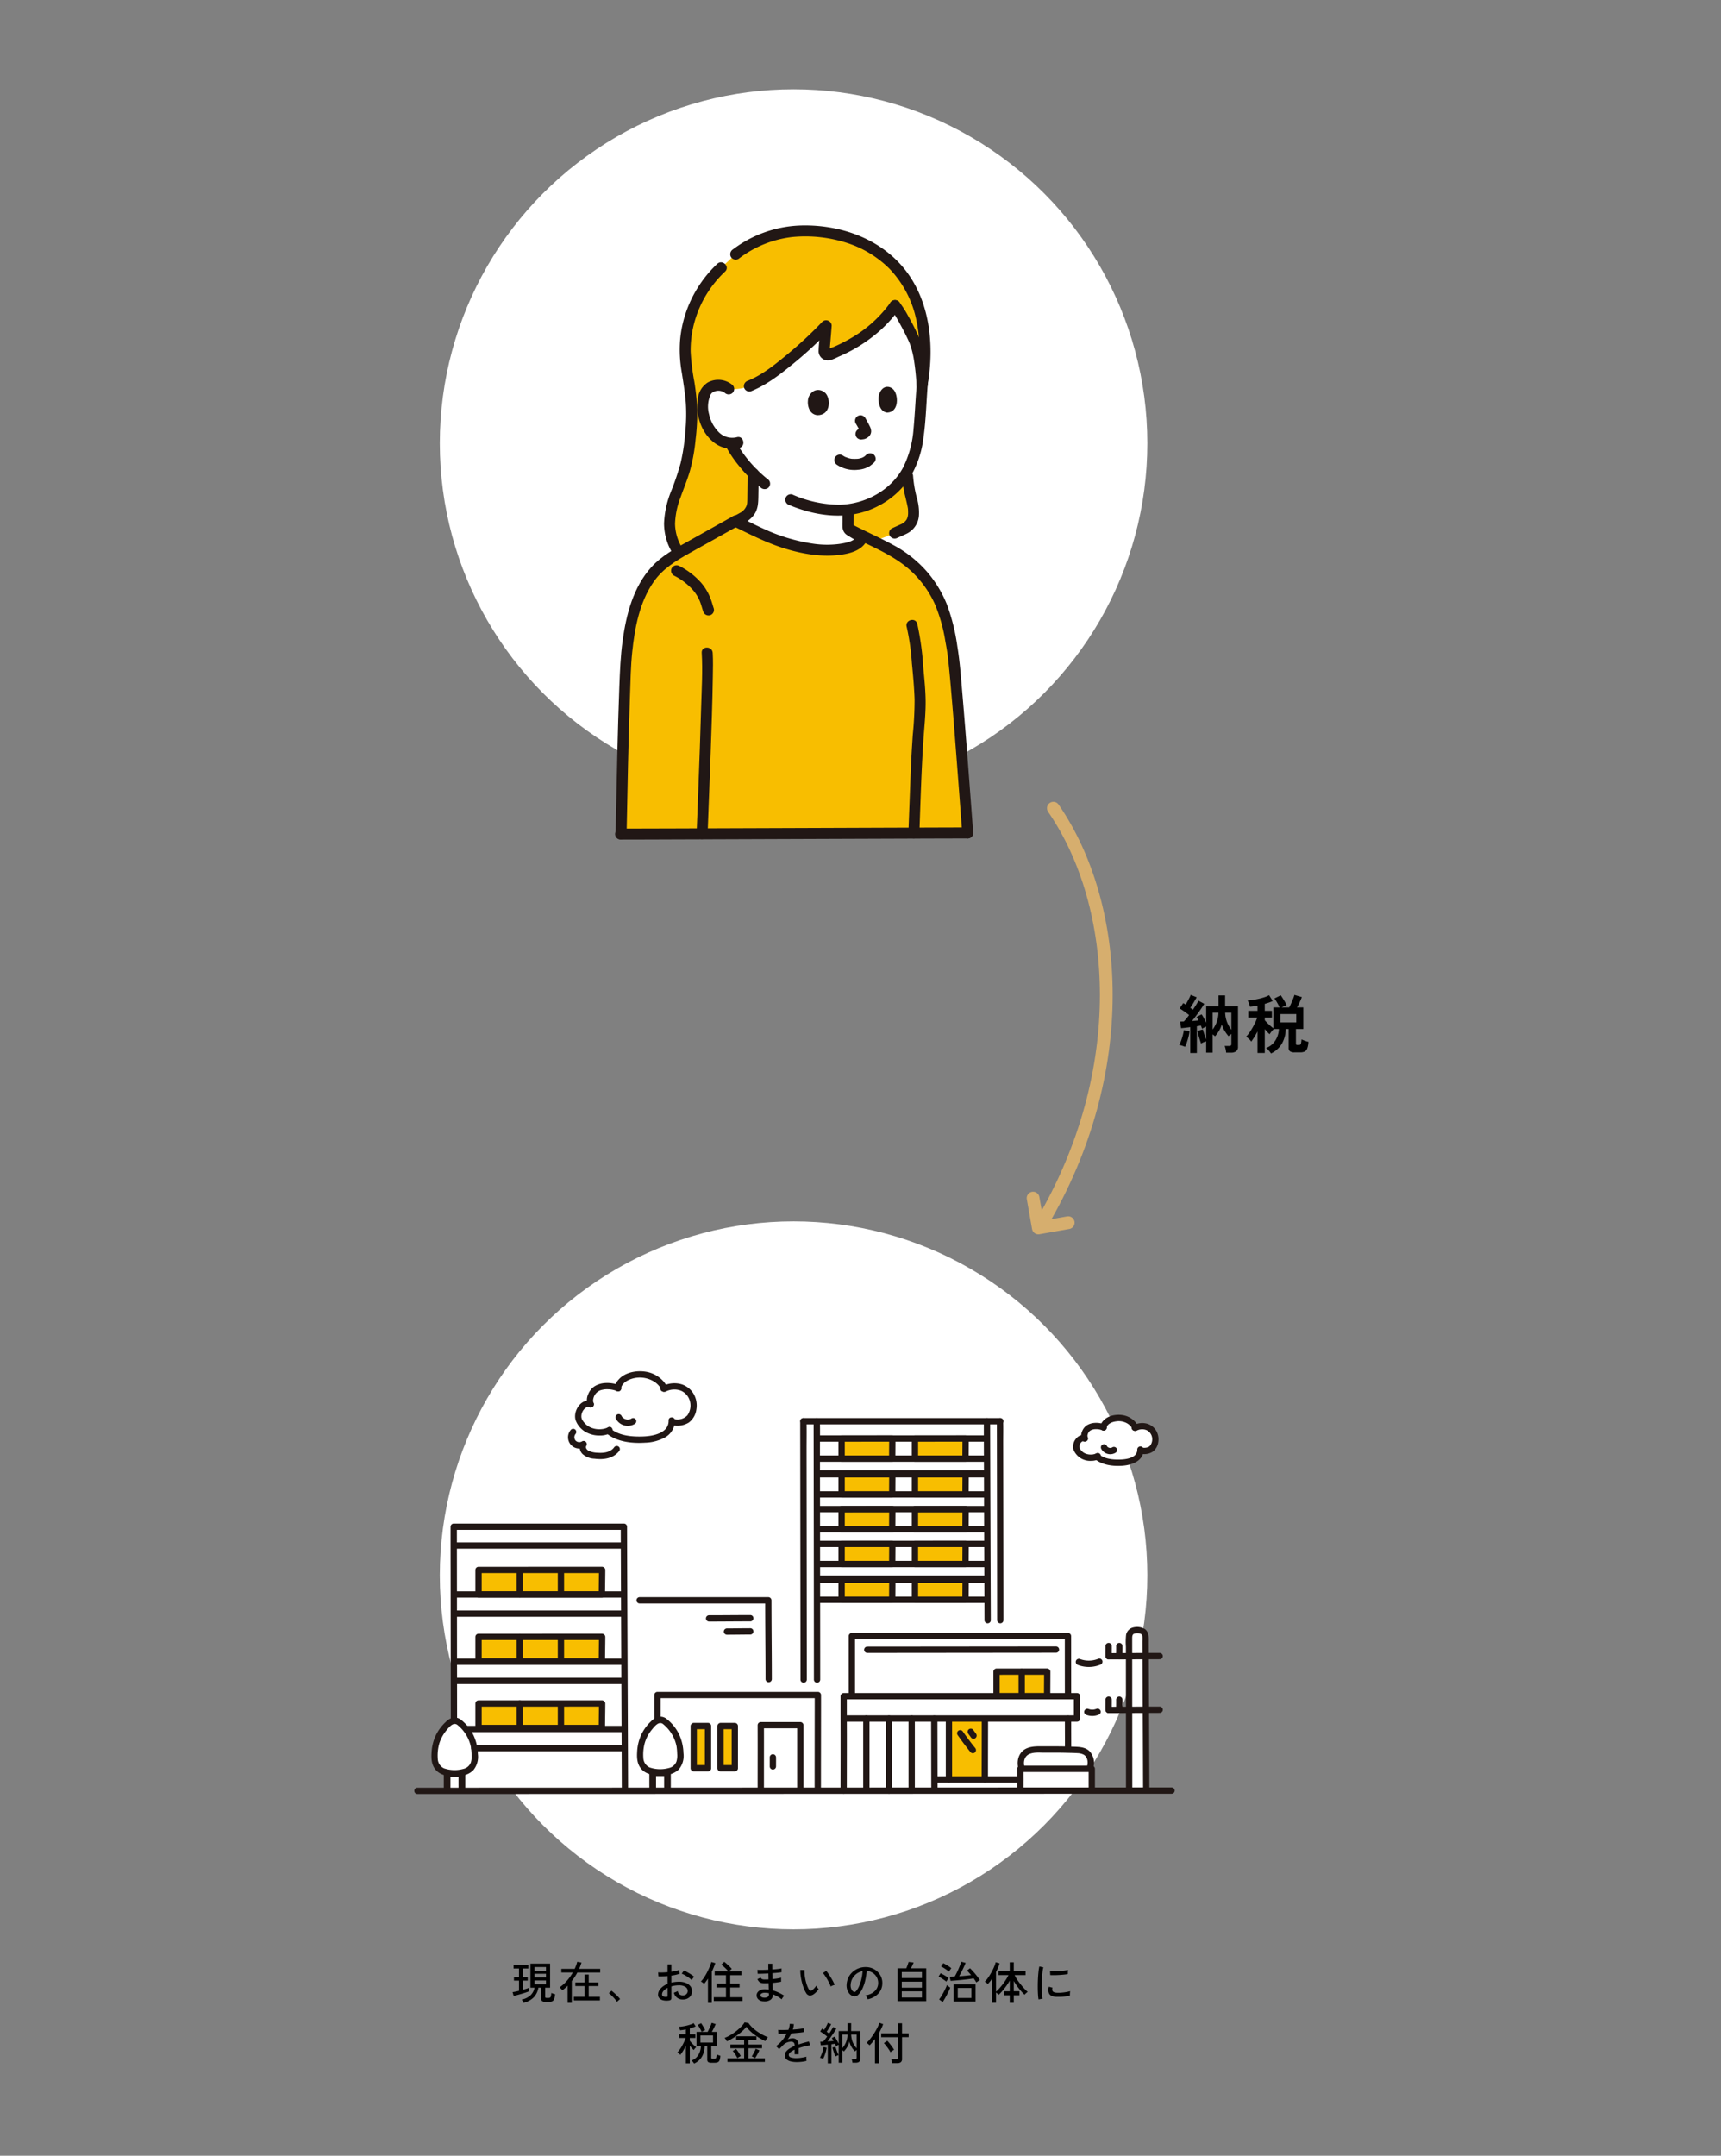 <svg xmlns="http://www.w3.org/2000/svg" xmlns:xlink="http://www.w3.org/1999/xlink" width="540" height="676" viewBox="0 0 540 676">
  <rect x="0" y="0" width="540" height="676" fill="#808080" stroke="none"/>
  <defs>
    <clipPath id="clip-path">
      <rect id="長方形_146" data-name="長方形 146" width="540" height="676" transform="translate(6733 650)" fill="#fff"/>
    </clipPath>
  </defs>
  <g id="area01_img01-sp" transform="translate(-6733 -650)" clip-path="url(#clip-path)">
    <g id="グループ_125" data-name="グループ 125" transform="translate(-10 19.592)">
      <path id="パス_925" data-name="パス 925" d="M-16.72,1.46V-6.66q-.8.1-1.55.19t-1.33.13l-.28-2.06q.24,0,.54-.01t.62-.03q.34-.36.77-.88t.87-1.12q-.64-.52-1.44-1.08t-1.52-1l1.12-1.68q.18.1.37.22t.39.26q.28-.46.59-1.03t.59-1.12q.28-.55.42-.91l1.86.76q-.44.8-.98,1.7t-1.02,1.6l.43.31q.21.15.39.29.56-.82,1.03-1.57t.73-1.25l1.8.96q-.42.72-1.07,1.67t-1.37,1.92q-.72.97-1.4,1.81.54-.04,1.06-.09t.98-.09q-.16-.32-.31-.6t-.29-.5l1.58-.8a13.517,13.517,0,0,1,.72,1.21q.38.71.7,1.41v-5.12h3.88V-16.6h2.06v3.44h4.04V-.54A1.726,1.726,0,0,1-2.3.89a2.721,2.721,0,0,1-1.72.45H-5.46A6.818,6.818,0,0,0-5.62.25a5.377,5.377,0,0,0-.3-1.01h1.4A.82.82,0,0,0-3.98-.9a.673.673,0,0,0,.16-.52v-3.1q-.26.18-.49.36a4.315,4.315,0,0,0-.39.34A13.1,13.1,0,0,1-5.98-5.59,7.907,7.907,0,0,1-6.82-7.5a9.185,9.185,0,0,1-.84,1.94A10.914,10.914,0,0,1-8.94-3.78a4.148,4.148,0,0,0-.34-.3q-.2-.16-.42-.32V1.34h-2.02V-2.22a6.684,6.684,0,0,0-1.6.7q-.16-.44-.39-1.15t-.44-1.48q-.21-.77-.33-1.33l1.72-.46q.16.62.46,1.53t.58,1.63V-6.84q-.32.14-.67.33t-.61.35l-.17-.47q-.09-.25-.21-.51-.28.04-.6.1t-.66.1v8.4ZM-18.36-.5q-.38-.16-.91-.34a4.32,4.32,0,0,0-.91-.22,9.717,9.717,0,0,0,.6-1.36q.3-.82.53-1.7a14.014,14.014,0,0,0,.33-1.6l1.78.38a12.591,12.591,0,0,1-.31,1.64q-.23.92-.52,1.78A9.449,9.449,0,0,1-18.36-.5ZM-3.82-5.82v-5.36H-5.76a9.082,9.082,0,0,0,.65,3.11A10.911,10.911,0,0,0-3.82-5.82ZM-9.7-5.9A10.1,10.1,0,0,0-8.46-8.12a9.1,9.1,0,0,0,.6-3.06H-9.7ZM8.62,1.6A6.358,6.358,0,0,0,7.91.65a4.32,4.32,0,0,0-.85-.77A5.635,5.635,0,0,0,9.24-1.53a6.539,6.539,0,0,0,1.35-2.13,7.25,7.25,0,0,0,.51-2.42H9.5a7.733,7.733,0,0,0-.72.8,7.539,7.539,0,0,0-.6.84,10.039,10.039,0,0,1-.72-.71q-.4-.43-.8-.89V1.44H4.38V-5.3q-.5.96-1.03,1.81T2.42-2.12a2.88,2.88,0,0,0-.47-.59q-.31-.31-.62-.57A3.426,3.426,0,0,0,.8-3.66,10.627,10.627,0,0,0,2.1-5.31,23.048,23.048,0,0,0,3.37-7.49,16.129,16.129,0,0,0,4.3-9.64H1.5v-2.12H4.38V-13.4q-.62.12-1.22.21t-1.14.13a4.1,4.1,0,0,0-.17-.62q-.13-.38-.28-.76a4.625,4.625,0,0,0-.29-.62,11.12,11.12,0,0,0,1.56-.13q.9-.13,1.88-.35a19.041,19.041,0,0,0,1.85-.51,7.715,7.715,0,0,0,1.45-.63l1.14,1.82A9.509,9.509,0,0,1,8-14.38q-.64.22-1.34.42v2.2H8.9v2.12H6.66v.8q.32.38.78.85t.97.92a9.823,9.823,0,0,0,.95.75v-6.52h1.98q-.32-.68-.79-1.5a10.537,10.537,0,0,0-.87-1.32l2-.98q.28.38.63.93t.67,1.11q.32.56.54,1.04-.34.12-.77.32t-.79.4h2.38q.32-.62.64-1.34t.59-1.41a9.93,9.93,0,0,0,.39-1.17l2.34.68q-.24.64-.65,1.54t-.87,1.7h1.98v6.76H16.44v4.6a.431.431,0,0,0,.09.31.623.623,0,0,0,.41.09h.44a.783.783,0,0,0,.42-.1.749.749,0,0,0,.25-.47,7.986,7.986,0,0,0,.15-1.17q.24.12.64.28t.81.29a6.849,6.849,0,0,0,.71.19A6.9,6.9,0,0,1,19.99.02a1.708,1.708,0,0,1-.82.97,3.282,3.282,0,0,1-1.39.25H16.02A2.371,2.371,0,0,1,14.56.9a1.387,1.387,0,0,1-.42-1.14V-6.08h-.9a9.317,9.317,0,0,1-1.17,4.53A7.879,7.879,0,0,1,8.62,1.6ZM11.6-8.14h4.94v-2.62H11.6Z" transform="translate(7133.18 959.16)"/>
      <ellipse id="楕円形_16" data-name="楕円形 16" cx="111" cy="111" rx="111" ry="111" transform="translate(6881 658.408)" fill="#fff"/>
      <g id="グループ_43" data-name="グループ 43" transform="translate(6936 701.096)">
        <path id="パス_367" data-name="パス 367" d="M34.006,26.849a35.963,35.963,0,0,0-4.25,9.9A34.562,34.562,0,0,0,28.663,46.83c.152,3.654,1,7.136,1.442,10.733a52.067,52.067,0,0,1,.559,9.931,75.76,75.76,0,0,1-1.9,14.348c-1.6,6.291-5.274,12.207-5,18.688A16.373,16.373,0,0,0,26.64,109s2.96,4.085,13.749,4.145a163.472,163.472,0,0,0,34.042-3.562c5.112-1.186,19.023-5.978,22.555-7.933,3.342-1.51,3.467-3.876,3.3-6.354-.116-1.761-1.742-6.726-1.836-10.308l4.593-29.017a57.8,57.8,0,0,0-.072-19.84,36.319,36.319,0,0,0-7.713-16.044C88.722,12.744,79.119,8.41,67.3,8.1a34.552,34.552,0,0,0-22.79,7.259l-4.554,4.247a35.226,35.226,0,0,0-5.951,7.24Z" transform="translate(-6.668 -6.355)" fill="#f8be00"/>
        <path id="パス_368" data-name="パス 368" d="M49.094,108.061l2.482-1.388a5.812,5.812,0,0,0,2.347-4.693c.042-1.659.091-5.651.114-8.681A45.533,45.533,0,0,1,49.4,87.81s-1.505-2.15-2.154-3.386l-.25-.616a9.194,9.194,0,0,1-4.114-1.539,12.463,12.463,0,0,1-4.028-6.058c-.877-2.454-.931-6.414.369-8.566a4.3,4.3,0,0,1,3.832-2.025,4.762,4.762,0,0,1,3.325,1.155,13.786,13.786,0,0,0,6.468-.918,32.766,32.766,0,0,0,4.375-2.2c4.7-2.776,14.12-10.722,19.739-16.73-.185,2.529-.453,5.53-.657,7.917a1.167,1.167,0,0,0,1.591,1.162c8.2-3.126,15.634-8.22,20.669-15.406,1.269,1.638,2.649,3.909,5.625,9.977,1.523,3.106,2.346,7,2.866,15.279-.36,4.216-.585,8.387-.87,12.273-.582,7.926-2.733,15.154-8.1,19.882a25.413,25.413,0,0,1-14.241,6.6V105c-.009,1.956-.018,2.848-.027,4.8a1.654,1.654,0,0,0,.172.911,1.632,1.632,0,0,0,.56.47q1.741,1.057,3.536,2.023c-.189,2.445-4.28,3.48-6.664,3.832-6.624.98-14.3-.744-20.868-3.25A125.948,125.948,0,0,1,48.662,108.3Z" transform="translate(-10.728 -15.49)" fill="#fff"/>
        <path id="パス_370" data-name="パス 370" d="M105.672,105.511c-.137.11-.258.238-.388.355-.091.082-.2.155-.288.242.043-.044.382-.271.148-.119-.066.043-.13.089-.2.131-.152.1-.309.176-.468.26-.261.137-.015-.037.09-.031a1.175,1.175,0,0,0-.309.114,6.661,6.661,0,0,1-.719.2c-.137.03-.273.054-.411.078-.474.082.364-.021-.144.015a16.1,16.1,0,0,1-1.9,0q-.195-.022.083.015c-.072-.011-.144-.022-.216-.035-.117-.02-.233-.042-.349-.067q-.386-.082-.765-.2c-.119-.037-.546-.268-.66-.237.122-.034.329.147.032.008-.085-.04-.169-.081-.252-.124a6.03,6.03,0,0,1-.719-.432,1.734,1.734,0,0,0-2.362.619,1.772,1.772,0,0,0,.619,2.361,9.968,9.968,0,0,0,6.644,1.531,8.272,8.272,0,0,0,3.51-1.066,14.926,14.926,0,0,0,1.454-1.17,1.731,1.731,0,0,0,0-2.442,1.777,1.777,0,0,0-2.441,0Z" transform="translate(-26.856 -33.576)" fill="#211715"/>
        <path id="パス_371" data-name="パス 371" d="M84.283,79.765c-.508,1.577-.238,5.223,2.758,5.572,3.965.028,4.234-4.372,2.926-6.46C88.9,77.167,85.693,76.42,84.283,79.765Z" transform="translate(-23.605 -25.827)" fill="#211715"/>
        <path id="パス_372" data-name="パス 372" d="M115.054,78.557c-.391,1.631-.035,5.342,2.589,5.578,3.461-.132,3.55-4.636,2.34-6.714C118.995,75.718,116.174,75.085,115.054,78.557Z" transform="translate(-32.263 -25.439)" fill="#211715"/>
        <path id="パス_373" data-name="パス 373" d="M104.913,91.065a26.181,26.181,0,0,1,1.483,2.774l-.174-.413a1.726,1.726,0,0,1,.117.4l-.061-.459a1.167,1.167,0,0,1,0,.166l.061-.459a.712.712,0,0,1-.04.154l.174-.412a.461.461,0,0,1-.055.092l.27-.35a1.9,1.9,0,0,1-.263.242l.35-.27a1.726,1.726,0,0,1-.315.184l.413-.174a1.672,1.672,0,0,1-.378.1l.459-.062c-.288.037-.575.062-.863.1a1.724,1.724,0,0,0-.412,3.152l.412.174a1.726,1.726,0,0,0,.918,0l.037-.005-.459.062a7.782,7.782,0,0,0,1.007-.133,3.349,3.349,0,0,0,1.382-.784,2.274,2.274,0,0,0,.754-1.726,3.646,3.646,0,0,0-.46-1.548c-.418-.874-.889-1.726-1.381-2.558a1.792,1.792,0,0,0-1.032-.791,1.726,1.726,0,0,0-1.949,2.536Z" transform="translate(-29.386 -28.927)" fill="#211715"/>
        <path id="パス_374" data-name="パス 374" d="M119.955,40.813a30.659,30.659,0,0,1,2.407,3.744c1.261,2.247,2.487,4.558,3.534,6.913.078.183.081.186.005.01.04.1.078.193.116.288.076.2.152.4.222.6.131.37.25.743.36,1.119a29.4,29.4,0,0,1,.695,3.014,74.271,74.271,0,0,1,.895,8.364,1.767,1.767,0,0,0,1.726,1.726,1.741,1.741,0,0,0,1.726-1.726c-.327-4.978-.655-10.213-2.643-14.856a76.811,76.811,0,0,0-3.557-7.019,31.327,31.327,0,0,0-2.505-3.913,1.784,1.784,0,0,0-2.361-.619,1.738,1.738,0,0,0-.619,2.362Z" transform="translate(-33.612 -14.826)" fill="#211715"/>
        <path id="パス_375" data-name="パス 375" d="M55.083,113.2q-.028,3.373-.078,6.744c-.013.825,0,1.661-.064,2.484-.031.379.035-.09-.04.257a4.705,4.705,0,0,1-.2.727,6.171,6.171,0,0,1-.552.925c-.173.224-.383.414-.575.62-.415.446-.144.174-.116.152a4.178,4.178,0,0,1-.368.206l-1.544.863-2.612,1.46c-1.942,1.084-.2,4.067,1.743,2.981,2.29-1.28,4.8-2.294,6.395-4.459,1.258-1.715,1.344-3.652,1.38-5.691.042-2.422.066-4.843.086-7.264.018-2.222-3.434-2.224-3.452,0Z" transform="translate(-13.499 -35.403)" fill="#211715"/>
        <path id="パス_376" data-name="パス 376" d="M109.713,138.035q-3.423-1.633-6.689-3.578l-.325-.195c-.076-.045-.151-.091-.225-.137q-.153-.1.046.057a1.863,1.863,0,0,1,.13.26q.024.263.014.072a2.02,2.02,0,0,1,0-.238c0-.535.005-1.07.009-1.605q.009-1.6.018-3.2a1.726,1.726,0,1,0-3.452,0q-.009,1.713-.019,3.427a16.759,16.759,0,0,0,.014,1.853,3,3,0,0,0,1.439,2.319,58.553,58.553,0,0,0,7.3,3.95,1.726,1.726,0,0,0,1.742-2.981Z" transform="translate(-27.85 -39.954)" fill="#211715"/>
        <path id="パス_377" data-name="パス 377" d="M123.627,114.362a36.188,36.188,0,0,0,1.09,6.811c.222.962.463,1.921.647,2.891.033.169.065.339.091.509-.059-.391,0,.035.005.1.024.42.044.84.034,1.262a4.308,4.308,0,0,1-.409,1.922,3.847,3.847,0,0,1-1.942,1.62c-.911.425-1.831.831-2.746,1.246a1.738,1.738,0,0,0-.619,2.362,1.767,1.767,0,0,0,2.361.619c1.042-.473,2.121-.9,3.135-1.432a6.833,6.833,0,0,0,3.62-5.548,16.148,16.148,0,0,0-.6-5.363,36.98,36.98,0,0,1-1.223-7c-.079-2.215-3.532-2.225-3.452,0Z" transform="translate(-33.562 -35.729)" fill="#211715"/>
        <path id="パス_378" data-name="パス 378" d="M52.818,16.185A33.966,33.966,0,0,1,69.747,9.321a42.618,42.618,0,0,1,17.136,1.862A33.323,33.323,0,0,1,100.1,19.176a32.785,32.785,0,0,1,8.375,15.5,43.58,43.58,0,0,1,1.095,9.422,54.817,54.817,0,0,1-.744,10.747,1.775,1.775,0,0,0,1.205,2.123,1.741,1.741,0,0,0,2.123-1.205c2.255-12.722.724-27.266-8.043-37.353C96.14,9.24,83.674,5.227,71.77,5.729a37.209,37.209,0,0,0-20.7,7.475,1.78,1.78,0,0,0-.619,2.362,1.739,1.739,0,0,0,2.362.619Z" transform="translate(-14.104 -5.687)" fill="#211715"/>
        <path id="パス_379" data-name="パス 379" d="M46.934,74.648a6.922,6.922,0,0,0-7.813-.807,7.014,7.014,0,0,0-3.141,5.386c-.684,4.954,1.232,10.614,5.362,13.626a9.251,9.251,0,0,0,7.768,1.492c2.106-.678,1.205-4.013-.918-3.329a5.944,5.944,0,0,1-5.471-1.48,11.4,11.4,0,0,1-3.169-5.7,9.056,9.056,0,0,1,.521-6.269c.045-.08.327-.421.072-.127a3.884,3.884,0,0,1,.387-.4,3.514,3.514,0,0,1,.826-.427,3.368,3.368,0,0,1,3.129.479,1.773,1.773,0,0,0,2.441,0,1.741,1.741,0,0,0,0-2.441Z" transform="translate(-10.063 -24.583)" fill="#211715"/>
        <path id="パス_380" data-name="パス 380" d="M61.7,111.686A41.376,41.376,0,0,1,55.06,105.1c-.58-.719-1.105-1.409-1.673-2.242a31.367,31.367,0,0,1-1.8-2.877,1.727,1.727,0,1,0-2.981,1.743,37.761,37.761,0,0,0,3.9,5.667,41.5,41.5,0,0,0,6.766,6.734,1.782,1.782,0,0,0,2.441,0,1.738,1.738,0,0,0,0-2.441Z" transform="translate(-13.578 -31.92)" fill="#211715"/>
        <path id="パス_381" data-name="パス 381" d="M75.5,111.492c8.775,3.65,18.765,4.907,27.519.493a26.317,26.317,0,0,0,10.124-8.765,31.21,31.21,0,0,0,4.451-12.794c.873-6.109.92-12.334,1.5-18.476a1.738,1.738,0,0,0-1.726-1.726,1.764,1.764,0,0,0-1.726,1.726c-.492,5.221-.671,10.467-1.163,15.687a32.116,32.116,0,0,1-3.237,12.022c-3.86,7.277-12.037,11.628-20.144,11.733a36.937,36.937,0,0,1-14.673-3.227A1.736,1.736,0,0,0,74.3,109.37a1.77,1.77,0,0,0,1.205,2.123Z" transform="translate(-20.844 -23.805)" fill="#211715"/>
        <path id="パス_382" data-name="パス 382" d="M38.064,22.23a37.811,37.811,0,0,0-9.638,14.682,36.986,36.986,0,0,0-2.048,9.35,40.638,40.638,0,0,0,.542,10.087c.5,3.154,1.007,6.293,1.266,9.48a55.671,55.671,0,0,1-.15,8.93,63.128,63.128,0,0,1-1.477,9.948A81.6,81.6,0,0,1,23.6,93.474,30.1,30.1,0,0,0,21.354,103.6a18.149,18.149,0,0,0,3.126,10.111c1.229,1.838,4.221.111,2.981-1.743a14.874,14.874,0,0,1-2.658-8.215,24.941,24.941,0,0,1,1.751-8.343c.984-2.793,2.147-5.525,2.96-8.376a56.919,56.919,0,0,0,1.739-9.723,69.354,69.354,0,0,0,.514-9.123,74.424,74.424,0,0,0-.9-8.923A70.651,70.651,0,0,1,29.7,49.824a32.947,32.947,0,0,1,1.246-9.481A34.242,34.242,0,0,1,40.5,24.672C42.13,23.15,39.686,20.716,38.064,22.23Z" transform="translate(-5.995 -10.197)" fill="#211715"/>
        <path id="パス_383" data-name="パス 383" d="M9.271,156.271A25.682,25.682,0,0,1,15.1,148.5a44.831,44.831,0,0,1,8.128-5.356q7.641-4.265,15.273-8.535a128.826,128.826,0,0,0,12.059,5.573c6.56,2.51,14.241,4.229,20.866,3.251,1.971-.288,5.107-1.05,6.243-2.683l.991-1.424a124.191,124.191,0,0,1,11.1,5.781,34.442,34.442,0,0,1,15.085,21.267c.7,2.877,1.4,6.431,1.836,9.36,1.007,6.894,3.317,38.495,4.7,56.655-10.395,0-94.932.349-108.766.353.36-18.86,1.068-51.042,1.8-57.4C5.156,168.846,6.378,162.034,9.271,156.271Z" transform="translate(-0.735 -41.882)" fill="#f8be00"/>
        <path id="パス_387" data-name="パス 387" d="M101.678,139.463c6.939,3.567,14.522,6.343,20.174,11.912a32.809,32.809,0,0,1,6.64,9.406,49.37,49.37,0,0,1,3.427,11.965c.211,1.111.407,2.226.58,3.344.042.273.08.545.122.818.019.124.055.46-.014-.105.014.112.029.224.043.337q.167,1.357.307,2.717c.267,2.558.5,5.119.719,7.68.614,7.02,1.162,14.046,1.7,21.074q.935,12.125,1.838,24.25a1.769,1.769,0,0,0,1.726,1.726,1.74,1.74,0,0,0,1.726-1.726c-1.107-14.588-2.158-29.182-3.406-43.76-.424-4.94-.77-9.919-1.582-14.817a62.156,62.156,0,0,0-3.179-12.857,36.811,36.811,0,0,0-6.382-10.544,37.591,37.591,0,0,0-10.349-8.223c-4.037-2.218-8.259-4.076-12.355-6.181-1.973-1.013-3.721,1.964-1.743,2.981Z" transform="translate(-28.3 -42.348)" fill="#211715"/>
        <path id="パス_388" data-name="パス 388" d="M3.667,232.013c.277-14.461.565-28.925,1.068-43.381.159-4.564.228-9.17.7-13.717.778-7.566,2.3-15.634,6.714-21.995C15,148.811,19.14,146.3,23.424,143.9q7.78-4.354,15.57-8.7c1.942-1.085.2-4.068-1.743-2.981q-7,3.917-14.01,7.83c-4.19,2.339-8.517,4.632-11.785,8.231-5.725,6.305-7.9,14.882-9.035,23.111-.653,4.751-.845,9.52-1.029,14.309-.273,7.166-.464,14.335-.64,21.506q-.3,12.4-.537,24.8c-.042,2.222,3.41,2.222,3.452,0Z" transform="translate(-0.06 -41.145)" fill="#211715"/>
        <path id="パス_389" data-name="パス 389" d="M127.165,179.817a73.746,73.746,0,0,1,1.64,11.461c.37,3.759.719,7.536.846,11.313a109.805,109.805,0,0,1-.565,11.073c-.268,3.985-.508,7.967-.662,11.958q-.363,9.455-.719,18.911c-.08,2.222,3.373,2.219,3.452,0,.349-9.755.621-19.521,1.271-29.26.266-4,.719-8.041.688-12.052-.027-3.521-.4-7.065-.73-10.567a87.5,87.5,0,0,0-1.895-13.756c-.556-2.149-3.884-1.238-3.329.918Z" transform="translate(-35.683 -53.971)" fill="#211715"/>
        <path id="パス_390" data-name="パス 390" d="M37.162,191.4c.337,5.575-.017,11.241-.173,16.816-.244,8.745-.565,17.488-.9,26.23q-.26,6.855-.532,13.71c-.087,2.222,3.365,2.218,3.452,0q.5-12.731.963-25.462c.279-7.939.557-15.881.676-23.825.037-2.484.112-4.988-.038-7.47-.133-2.208-3.587-2.223-3.452,0Z" transform="translate(-9.983 -57.358)" fill="#211715"/>
        <path id="パス_391" data-name="パス 391" d="M25.275,157.06a19.728,19.728,0,0,1,6.037,4.6,11.912,11.912,0,0,1,1.34,1.874q.3.518.557,1.059c.175.367.206.449.3.685.389,1,.647,2.037.985,3.053a1.766,1.766,0,0,0,2.124,1.205,1.744,1.744,0,0,0,1.205-2.123c-.367-1.1-.647-2.222-1.083-3.3a16.875,16.875,0,0,0-2.837-4.726,23.125,23.125,0,0,0-6.883-5.307,1.764,1.764,0,0,0-2.362.619,1.745,1.745,0,0,0,.619,2.361Z" transform="translate(-6.858 -47.284)" fill="#211715"/>
        <path id="パス_392" data-name="パス 392" d="M50.96,135.436C56.226,138,61.395,140.66,67,142.429c5.84,1.842,12.111,2.912,18.218,2.006,2.674-.4,5.587-1.223,7.275-3.476a1.736,1.736,0,0,0-.619-2.361,1.767,1.767,0,0,0-2.362.619c-.916,1.223-3.588,1.651-5.111,1.874a29.719,29.719,0,0,1-8.056-.058,56.74,56.74,0,0,1-15.913-4.8c-2.614-1.182-5.153-2.517-7.732-3.775a1.772,1.772,0,0,0-2.362.619,1.742,1.742,0,0,0,.619,2.361Z" transform="translate(-14.067 -41.214)" fill="#211715"/>
        <path id="パス_421" data-name="パス 421" d="M110.646,268.162c-4.521,0-9.042.02-13.563.035q-12.1.04-24.2.085l-28.112.1q-12.815.047-25.631.088-8.2.027-16.406.043H1.667a1.727,1.727,0,0,0,0,3.452q7.421,0,14.842-.035,12.432-.039,24.865-.085l28.15-.1,25.047-.088q7.6-.026,15.2-.042h.873A1.727,1.727,0,0,0,110.646,268.162Z" transform="translate(0 -79.375)" fill="#211715"/>
        <path id="パス_424" data-name="パス 424" d="M58.35,66.856c4.72-1.909,8.74-4.942,12.659-8.136A124.6,124.6,0,0,0,83.221,47.486l-2.949-1.223q-.155,2.086-.334,4.172a31.154,31.154,0,0,0-.319,3.974,2.907,2.907,0,0,0,2.773,2.733c1.287.036,2.668-.784,3.821-1.289A47.789,47.789,0,0,0,99.225,47.5a40.979,40.979,0,0,0,5.868-6.683,1.741,1.741,0,0,0-.619-2.362,1.763,1.763,0,0,0-2.361.619A39.435,39.435,0,0,1,89.863,50.119q-1.862,1.1-3.816,2.031c-.608.288-1.223.571-1.841.836a12.591,12.591,0,0,0-1.731.7c.017-.2.77.459.594.5a8.55,8.55,0,0,0,.1-1.141q.093-1.068.184-2.135c.132-1.546.26-3.093.375-4.64a1.745,1.745,0,0,0-2.949-1.223A124.467,124.467,0,0,1,68.98,55.94c-3.533,2.9-7.27,5.855-11.551,7.585a1.78,1.78,0,0,0-1.205,2.123A1.738,1.738,0,0,0,58.35,66.856Z" transform="translate(-15.77 -14.823)" fill="#211715"/>
      </g>
      <g id="グループ_4" data-name="グループ 4" transform="translate(7083.705 882.588) rotate(83)">
        <path id="パス_20" data-name="パス 20" d="M0,10.269C32.759-6.821,84.843-4.058,128.845,29.818" transform="translate(0 0)" fill="none" stroke="#d6ae6e" stroke-linecap="round" stroke-width="4"/>
        <path id="パス_21" data-name="パス 21" d="M0,0,6.727,6.727,13.455,0" transform="translate(120.58 31.483) rotate(-48)" fill="none" stroke="#d6ae6e" stroke-linecap="round" stroke-linejoin="round" stroke-width="4"/>
      </g>
      <g id="グループ_119" data-name="グループ 119" transform="translate(-595 355)">
        <path id="パス_929" data-name="パス 929" d="M-84.728,1.064a2.012,2.012,0,0,0-.154-.35q-.112-.21-.231-.406a1.562,1.562,0,0,0-.2-.28,5.679,5.679,0,0,0,2.737-1.316A4.458,4.458,0,0,0-81.27-3.7h-1.3v-7.546H-76.4V-3.7h-1.54V-.84a.346.346,0,0,0,.091.266.489.489,0,0,0,.329.084h.616a1,1,0,0,0,.483-.1.671.671,0,0,0,.266-.434,6.209,6.209,0,0,0,.147-1.036,3.139,3.139,0,0,0,.56.231,4.351,4.351,0,0,0,.616.161A5.566,5.566,0,0,1-75.145-.1a1.185,1.185,0,0,1-.588.672,2.388,2.388,0,0,1-.945.161H-77.9a1.731,1.731,0,0,1-.98-.217.836.836,0,0,1-.308-.735V-3.7h-.882a5.65,5.65,0,0,1-1.5,3.073A6.846,6.846,0,0,1-84.728,1.064ZM-87.836-1.12l-.336-1.19q.364-.042.9-.154t1.12-.252V-5.908h-1.582V-7.014h1.582v-2.7h-1.708v-1.106h4.648v1.106H-84.91v2.7h1.5v1.106h-1.5v2.856q.56-.154,1.029-.308t.763-.266V-2.52q-.378.154-.994.357t-1.3.406q-.686.2-1.33.371T-87.836-1.12Zm6.566-3.64h3.584v-1.2H-81.27Zm0-2.142h3.584V-8.064H-81.27Zm0-2.114h3.584v-1.162H-81.27ZM-70.9,1.036V-4.312q-.392.406-.812.763t-.84.679a1.52,1.52,0,0,0-.238-.308q-.182-.2-.364-.385a1.488,1.488,0,0,0-.28-.245A10.856,10.856,0,0,0-71.2-5.768a16.379,16.379,0,0,0,1.932-2.688h-3.6V-9.6h4.186a11.414,11.414,0,0,0,.8-2.212l1.33.224q-.14.5-.322,1t-.406.987h6.608v1.148h-7.168q-.378.714-.819,1.386t-.931,1.288V1.036Zm1.96-.728V-.84h3.346V-4.214h-2.884v-1.12h2.884V-7.812h1.316v2.478h3.038v1.12h-3.038V-.84h3.514V.308Zm13.51.434a6.171,6.171,0,0,0-.7-.945q-.448-.511-.938-.994a7.975,7.975,0,0,0-.9-.777l.84-.77a12.045,12.045,0,0,1,.945.784q.525.476,1,.966a8.354,8.354,0,0,1,.742.854Zm16.3-.42A4.9,4.9,0,0,1-40.859.273a2.408,2.408,0,0,1-1.211-.63,1.6,1.6,0,0,1-.448-1.169,2.848,2.848,0,0,1,.805-1.9A5.741,5.741,0,0,1-39.536-4.9V-7.336q-.77.07-1.5.1t-1.365,0L-42.49-8.5a10.762,10.762,0,0,0,1.337.035q.777-.021,1.617-.1v-2.45h1.2v2.31q.742-.112,1.379-.252a7.438,7.438,0,0,0,1.071-.308l.154,1.19a13.863,13.863,0,0,1-2.6.588v2.2a10.6,10.6,0,0,1,2.366-.28,5.683,5.683,0,0,1,2.184.378,3.323,3.323,0,0,1,1.407,1.029,2.371,2.371,0,0,1,.5,1.477,2.515,2.515,0,0,1-.805,1.995A3,3,0,0,1-34.776,0a2.715,2.715,0,0,1-2.772-2.128q.224-.07.609-.231a2.64,2.64,0,0,0,.567-.3A2.153,2.153,0,0,0-35.8-1.631a1.463,1.463,0,0,0,1.022.343,1.553,1.553,0,0,0,1.127-.378A1.339,1.339,0,0,0-33.222-2.7a1.46,1.46,0,0,0-.735-1.267,3.624,3.624,0,0,0-2.009-.483,8.189,8.189,0,0,0-1.239.091,8.88,8.88,0,0,0-1.127.245v3.6a.833.833,0,0,1-.182.6A1.022,1.022,0,0,1-39.13.322Zm7.168-6.412a6.969,6.969,0,0,0-.889-.728q-.553-.392-1.155-.742A7.21,7.21,0,0,0-35.1-8.092l.7-.994a11.238,11.238,0,0,1,1.064.532q.6.336,1.183.714a7.17,7.17,0,0,1,.945.714,3.012,3.012,0,0,0-.259.315q-.161.217-.308.427A2.864,2.864,0,0,0-31.962-6.09ZM-39.956-.812a.9.9,0,0,0,.322-.063q.1-.049.1-.231V-3.64a3.957,3.957,0,0,0-1.274.952,1.711,1.711,0,0,0-.462,1.106.626.626,0,0,0,.371.6A1.968,1.968,0,0,0-39.956-.812ZM-25.032.49V-.7h3.822V-3.752h-2.968V-4.984h2.968V-7.616h-3.542V-8.792h4.3a9.252,9.252,0,0,0-.651-.728q-.385-.392-.8-.763t-.763-.637l.91-.882a8.7,8.7,0,0,1,.812.658q.434.392.847.8t.707.742q-.154.126-.434.378t-.448.434h3.892v1.176h-3.5v2.632h2.926v1.232H-19.88V-.7h3.85V.49Zm-1.834.56v-7.6q-.28.448-.581.861t-.623.777a3.37,3.37,0,0,0-.483-.392q-.287-.2-.525-.336a8.739,8.739,0,0,0,1.043-1.33,17.729,17.729,0,0,0,.952-1.652q.441-.868.777-1.68a11.786,11.786,0,0,0,.5-1.442l1.246.336q-.224.672-.5,1.358t-.6,1.344V1.05Zm17.5-.462a2.432,2.432,0,0,1-1.666-.6,1.764,1.764,0,0,1-.56-1.344,1.585,1.585,0,0,1,.343-.945,2.224,2.224,0,0,1,.938-.679,3.428,3.428,0,0,1,1.435-.224q.28.014.553.035t.539.063l-.056-2q-.294.014-.588.021t-.588.007A4.315,4.315,0,0,1-10.15-5.2a1.479,1.479,0,0,1-.686-.4,3.332,3.332,0,0,1-.518-.77l1.022-.5a1.051,1.051,0,0,0,.476.49,2.424,2.424,0,0,0,.868.112q.266,0,.546-.007t.574-.021q-.014-.462-.021-.931t-.021-.931q-1.022.056-1.932.084t-1.428.014L-11.326-9.3q.476.042,1.407.035t2-.063q-.014-.49-.014-.973v-.917h1.246v.875q0,.455.014.945.938-.07,1.722-.161A10,10,0,0,0-3.78-9.744l.014,1.19a11.416,11.416,0,0,1-1.176.161q-.784.077-1.722.147.028.938.042,1.848.826-.07,1.547-.189a8.913,8.913,0,0,0,1.169-.259v1.274q-.518.112-1.211.21t-1.477.168q.014.672.035,1.267t.035,1.085a10.9,10.9,0,0,1,1.911.707,13.253,13.253,0,0,1,1.7.973,2,2,0,0,0-.3.315A4.928,4.928,0,0,0-3.535-.4a3.018,3.018,0,0,0-.2.357A9.241,9.241,0,0,0-6.5-1.61v.168A1.851,1.851,0,0,1-7.168.049,3.134,3.134,0,0,1-9.366.588Zm.042-1.162A1.965,1.965,0,0,0-8.106-.819.821.821,0,0,0-7.742-1.5v-.2q0-.119-.014-.273A6.167,6.167,0,0,0-8.4-2.079a5.829,5.829,0,0,0-.63-.035,1.87,1.87,0,0,0-1.015.224.647.647,0,0,0-.343.546.656.656,0,0,0,.266.525A1.361,1.361,0,0,0-9.324-.574ZM6.146-1.54a1.9,1.9,0,0,1-1.176.287,1.516,1.516,0,0,1-1.05-.805,9.753,9.753,0,0,1-.742-1.547A15.831,15.831,0,0,1,2.6-5.467a17.417,17.417,0,0,1-.371-1.96,12.649,12.649,0,0,1-.112-1.827L3.43-9.24A11.007,11.007,0,0,0,3.486-7.7a13.544,13.544,0,0,0,.273,1.652A14.718,14.718,0,0,0,4.207-4.48a7.229,7.229,0,0,0,.581,1.288q.238.392.49.434a.659.659,0,0,0,.5-.14,4.462,4.462,0,0,0,.735-.651,5.038,5.038,0,0,0,.609-.777,2.7,2.7,0,0,0,.329.574,4.135,4.135,0,0,0,.413.5,5.922,5.922,0,0,1-.791.959A4.848,4.848,0,0,1,6.146-1.54Zm5.516-2.52a8.934,8.934,0,0,0-.406-.966q-.28-.588-.644-1.218T9.877-7.427A7.622,7.622,0,0,0,9.212-8.3l1.036-.658a10.38,10.38,0,0,1,.721.938q.4.574.791,1.225t.693,1.239a7.978,7.978,0,0,1,.441.994,3.124,3.124,0,0,0-.672.2A2.774,2.774,0,0,0,11.662-4.06Zm11.606,4a2.758,2.758,0,0,0-.3-.637,2.44,2.44,0,0,0-.455-.581A5.857,5.857,0,0,0,24.654-2a4.027,4.027,0,0,0,1.365-1.3,3.385,3.385,0,0,0,.525-1.666,3.732,3.732,0,0,0-.231-1.547,3.74,3.74,0,0,0-.777-1.239A3.89,3.89,0,0,0,24.367-8.6a3.776,3.776,0,0,0-1.421-.357,18.916,18.916,0,0,1-.406,2.744,13.764,13.764,0,0,1-.833,2.576,7.283,7.283,0,0,1-1.253,1.988,1.884,1.884,0,0,1-.987.63,1.8,1.8,0,0,1-1.043-.126,2.481,2.481,0,0,1-.952-.735,3.6,3.6,0,0,1-.644-1.225,4.368,4.368,0,0,1-.182-1.54,5.817,5.817,0,0,1,.581-2.268A5.612,5.612,0,0,1,18.606-8.7a5.993,5.993,0,0,1,1.988-1.134,6.243,6.243,0,0,1,2.394-.315,5.282,5.282,0,0,1,1.9.462,5.2,5.2,0,0,1,1.582,1.106,4.875,4.875,0,0,1,1.057,1.638,4.915,4.915,0,0,1,.315,2.072,4.674,4.674,0,0,1-1.3,3.08A6.373,6.373,0,0,1,23.268-.056ZM18.788-2.45a.623.623,0,0,0,.364.091.59.59,0,0,0,.406-.217,5.494,5.494,0,0,0,.987-1.568A12.835,12.835,0,0,0,21.28-6.37a15.039,15.039,0,0,0,.378-2.506,4.468,4.468,0,0,0-1.89.812,4.649,4.649,0,0,0-1.316,1.512,4.526,4.526,0,0,0-.546,1.96,2.758,2.758,0,0,0,.224,1.337A1.794,1.794,0,0,0,18.788-2.45ZM32.62.532v-10.3h2.744q.14-.308.294-.707t.273-.763q.119-.364.161-.532l1.568.168a7.6,7.6,0,0,1-.35.847q-.252.539-.49.987h4.8V.532ZM33.95-.616h6.328V-2.562H33.95Zm0-3.08h6.328v-1.89H33.95Zm0-3.024h6.328V-8.61H33.95ZM50.218.644V-4.732h6.888V.644Zm7.14-5.992q-.168-.266-.385-.595t-.483-.679q-.532.1-1.267.2t-1.561.189q-.826.091-1.638.168t-1.533.133q-.721.056-1.225.084L49-7.1l.707-.035q.4-.021.847-.049.294-.49.616-1.134t.609-1.316q.287-.672.518-1.253a9.091,9.091,0,0,0,.329-.945l1.358.35q-.126.364-.364.889t-.525,1.113q-.287.588-.581,1.162t-.56,1.036q.994-.07,1.988-.168t1.764-.2q-.35-.406-.679-.777a6.517,6.517,0,0,0-.623-.623l.952-.742q.35.322.784.791t.875,1q.441.532.826,1.036a10.432,10.432,0,0,1,.623.9,3.249,3.249,0,0,0-.574.329Q57.554-5.5,57.358-5.348ZM51.52-.476H55.8V-3.612H51.52ZM46.788.8l-1.12-.812a10.889,10.889,0,0,0,.665-.966q.357-.574.707-1.225t.637-1.26a10.721,10.721,0,0,0,.441-1.057q.126.1.322.266t.392.315a3,3,0,0,0,.322.217,8.665,8.665,0,0,1-.427,1.036q-.287.6-.637,1.26T47.4-.182Q47.054.406,46.788.8Zm1.96-9.52a6.672,6.672,0,0,0-.707-.56Q47.586-9.6,47.11-9.9a5.557,5.557,0,0,0-.826-.434l.672-1.036a8.248,8.248,0,0,1,.854.434q.49.28.952.588a5.565,5.565,0,0,1,.728.56q-.07.084-.231.3t-.308.434A3.247,3.247,0,0,0,48.748-8.722ZM47.922-5.6a7.377,7.377,0,0,0-.7-.532q-.448-.308-.924-.6a8.448,8.448,0,0,0-.812-.441l.644-1.05q.392.182.861.441t.917.546a5.673,5.673,0,0,1,.742.553q-.084.112-.231.322t-.287.42Q47.992-5.726,47.922-5.6ZM67.83,1.036V-1.316H66.024v-1.26H67.83v-3.36a16.137,16.137,0,0,1-1.064,1.673q-.6.833-1.232,1.561a14.178,14.178,0,0,1-1.2,1.246,3.644,3.644,0,0,0-.364-.371,4.89,4.89,0,0,0-.448-.371v3.22H62.244V-6.454q-.322.462-.651.868t-.651.742A2.946,2.946,0,0,0,60.5-5.25a2.834,2.834,0,0,0-.511-.322,8.056,8.056,0,0,0,.84-.973q.434-.581.847-1.267t.77-1.393q.357-.707.609-1.351a7.064,7.064,0,0,0,.35-1.12l1.232.35a12.113,12.113,0,0,1-.469,1.337q-.287.693-.651,1.393v6.174q.49-.448,1.05-1.064t1.1-1.33q.539-.714,1-1.442a10.928,10.928,0,0,0,.756-1.386h-3.15v-1.19H67.83v-2.828h1.26v2.828h3.7v1.19h-3.43a10.615,10.615,0,0,0,.8,1.414q.49.742,1.071,1.463t1.162,1.344A12.138,12.138,0,0,0,73.472-2.38a2.358,2.358,0,0,0-.329.238q-.2.168-.385.343a2.969,2.969,0,0,0-.28.3,16.069,16.069,0,0,1-1.155-1.2q-.609-.693-1.183-1.491T69.09-5.8v3.22h1.778v1.26H69.09V1.036Zm9.03-1.05a12.906,12.906,0,0,1-.154-1.351q-.056-.805-.077-1.764t0-1.981q.021-1.022.084-2t.161-1.813a12.6,12.6,0,0,1,.238-1.421l1.26.266a9.8,9.8,0,0,0-.245,1.3q-.1.791-.168,1.736T77.875-5.1q-.021,1,0,1.932t.084,1.687A10.752,10.752,0,0,0,78.12-.252Zm5.5-.826a3.733,3.733,0,0,1-1.54-.371,1.461,1.461,0,0,1-.756-.945A2.922,2.922,0,0,1,80.108-4l1.134.308a1.726,1.726,0,0,0-.091.567,1.071,1.071,0,0,0,.105.455q.224.476,1.344.56A9.516,9.516,0,0,0,84-2.135q.77-.063,1.512-.189a9.654,9.654,0,0,0,1.274-.294,3.73,3.73,0,0,0-.049.413q-.021.273-.028.546t-.007.427a11.672,11.672,0,0,1-1.477.28q-.777.1-1.512.119T82.362-.84Zm-1.82-6.8-.07-1.316q.518.056,1.26.07t1.554-.028q.812-.042,1.554-.133a11.2,11.2,0,0,0,1.26-.217l-.042,1.3q-.546.1-1.274.175t-1.512.119q-.784.042-1.5.049T80.542-7.644ZM-31.22,20.092a2.308,2.308,0,0,0-.217-.336q-.147-.2-.308-.378a1.182,1.182,0,0,0-.287-.252,3.99,3.99,0,0,0,1.645-1.071,4.811,4.811,0,0,0,.959-1.6,5.809,5.809,0,0,0,.35-1.813H-30.45V10.152h1.6a7.227,7.227,0,0,0-.336-.721q-.21-.4-.441-.791a7.333,7.333,0,0,0-.441-.672l1.064-.532q.308.434.665,1.036a11.241,11.241,0,0,1,.595,1.134,2.54,2.54,0,0,0-.357.147q-.217.1-.42.21a2.311,2.311,0,0,0-.315.189h1.876q.224-.42.476-.945t.462-1.029q.21-.5.322-.854l1.26.378q-.2.476-.532,1.169t-.672,1.281h1.582v4.494H-25.83v3.6a.332.332,0,0,0,.077.252.557.557,0,0,0,.343.07h.5a1.034,1.034,0,0,0,.42-.07.525.525,0,0,0,.238-.357,4.705,4.705,0,0,0,.126-.917,5.679,5.679,0,0,0,.56.231,5.5,5.5,0,0,0,.6.189,4.775,4.775,0,0,1-.266,1.407,1.083,1.083,0,0,1-.56.623,2.387,2.387,0,0,1-.924.154h-1.134a1.589,1.589,0,0,1-.952-.217.912.912,0,0,1-.28-.763v-4.2H-27.9a7.606,7.606,0,0,1-.371,2.2,5.36,5.36,0,0,1-1.064,1.869A5.636,5.636,0,0,1-31.22,20.092Zm-2.576-.07v-5.5q-.406.826-.882,1.6a10.045,10.045,0,0,1-.882,1.253,1.234,1.234,0,0,0-.245-.287q-.175-.161-.357-.308a2.382,2.382,0,0,0-.28-.2,7.892,7.892,0,0,0,.728-.9,13.476,13.476,0,0,0,.735-1.162q.357-.63.651-1.267a10.96,10.96,0,0,0,.476-1.2h-2.114V10.908h2.17V9.368a12.039,12.039,0,0,1-1.834.28,1.731,1.731,0,0,0-.091-.329q-.077-.217-.161-.434a2.037,2.037,0,0,0-.154-.329,9.894,9.894,0,0,0,1.106-.1q.63-.091,1.3-.245t1.274-.357a5.7,5.7,0,0,0,.994-.427l.644.994a8.8,8.8,0,0,1-.847.35q-.469.168-1,.308v1.834H-30.8v1.148h-1.764v.868a8.492,8.492,0,0,0,.588.707q.364.4.749.749a6.524,6.524,0,0,0,.693.56,2.135,2.135,0,0,0-.266.245,3.741,3.741,0,0,0-.308.364q-.14.189-.21.3a8.14,8.14,0,0,1-.595-.6q-.329-.364-.651-.756v5.53Zm4.564-6.51h3.962V11.286h-3.962Zm8.484,6.062v-1.12h5.236V15.29h-4.3V14.128h4.3V12.686h-2.506V11.538h6.356v1.148h-2.492v1.442H-9.9V15.29h-4.256v3.164H-9v1.12Zm-.168-6.454q-.1-.2-.3-.525a2.7,2.7,0,0,0-.441-.553,10.483,10.483,0,0,0,1.806-.861,16.605,16.605,0,0,0,1.813-1.239,16.19,16.19,0,0,0,1.575-1.4,7.726,7.726,0,0,0,1.092-1.358l1.218.2A9.161,9.161,0,0,0-12.915,8.8a13.663,13.663,0,0,0,1.554,1.26A15.335,15.335,0,0,0-9.667,11.09a15.65,15.65,0,0,0,1.631.742,2.935,2.935,0,0,0-.308.378q-.168.238-.315.469t-.217.371q-.714-.322-1.533-.791A18.227,18.227,0,0,1-12.04,11.2a16.064,16.064,0,0,1-1.533-1.26,8.662,8.662,0,0,1-1.225-1.4,8.947,8.947,0,0,1-1.141,1.239A19.624,19.624,0,0,1-17.5,11.069q-.854.637-1.736,1.169A14.733,14.733,0,0,1-20.916,13.12Zm8.862,5.25-1.064-.546q.322-.49.679-1.162a9.435,9.435,0,0,0,.553-1.218l1.148.49q-.14.336-.364.777t-.476.875Q-11.83,18.02-12.054,18.37Zm-5.6,0a5.877,5.877,0,0,0-.378-.735q-.252-.427-.532-.84a3.947,3.947,0,0,0-.532-.651l1.05-.63a10.6,10.6,0,0,1,.784,1.05q.378.574.686,1.148ZM1.022,19.616A7.863,7.863,0,0,1-.91,19.4a3.048,3.048,0,0,1-1.351-.679,1.585,1.585,0,0,1-.5-1.218,1.845,1.845,0,0,1,.406-1.155,4.284,4.284,0,0,1,1.113-.973,10.586,10.586,0,0,1,1.575-.812v-.154a1.207,1.207,0,0,0-.259-.882,1.02,1.02,0,0,0-.665-.28,3.47,3.47,0,0,0-1.428.224,3.473,3.473,0,0,0-1.3.882q-.252.266-.6.616t-.63.588l-.938-.938a9.977,9.977,0,0,0,1.869-1.736,11.732,11.732,0,0,0,1.463-2.17q-.854.042-1.561.056t-1.057,0L-4.83,9.522q.448.042,1.323.042t1.9-.056a7.279,7.279,0,0,0,.287-.966,4.973,4.973,0,0,0,.119-.91l1.288.084A6.157,6.157,0,0,1-.252,9.424q1.078-.07,2.023-.182A11.716,11.716,0,0,0,3.206,9l.084,1.2q-.392.084-1.029.161t-1.4.14Q.1,10.572-.7,10.628a7.93,7.93,0,0,1-.518.973q-.308.5-.63.945a2.853,2.853,0,0,1,.749-.273,3.619,3.619,0,0,1,.777-.091,1.84,1.84,0,0,1,1.316.462A2.236,2.236,0,0,1,1.582,14.1q.826-.294,1.673-.525t1.561-.4l.378,1.19a18.271,18.271,0,0,0-1.876.371q-.91.231-1.708.511v1.918H.336V15.724A6.308,6.308,0,0,0-1,16.543a1.156,1.156,0,0,0-.511.833.816.816,0,0,0,.637.77,5.4,5.4,0,0,0,1.813.238,8.736,8.736,0,0,0,.994-.063q.546-.063,1.1-.168t1-.231A1.836,1.836,0,0,0,4,18.293q0,.245.014.5t.028.406v.056a10.788,10.788,0,0,1-1.512.273A13.63,13.63,0,0,1,1.022,19.616Zm9.716.406V14.156q-.63.07-1.211.126t-.987.084L8.372,13.26q.2-.014.42-.021t.49-.021a14.8,14.8,0,0,0,1.26-1.61q-.462-.378-1.071-.826t-1.127-.756l.616-.91.308.2q.154.1.322.21.21-.336.448-.749t.434-.805a6.747,6.747,0,0,0,.294-.658l1.036.42q-.28.56-.665,1.2T10.4,10.1q.21.154.406.308t.364.28q.406-.616.742-1.162t.518-.9l.98.518q-.308.56-.777,1.267t-.987,1.421q-.518.714-.994,1.316.5-.028.994-.07t.9-.084q-.14-.252-.28-.483T12,12.1l.868-.462a11.268,11.268,0,0,1,.672,1.057q.364.637.63,1.2V9.9H16.94V7.436h1.134L18.06,9.9h2.87v8.708q0,1.218-1.414,1.218H18.48q-.028-.238-.1-.595a3.157,3.157,0,0,0-.161-.553h1.064a.6.6,0,0,0,.4-.1A.478.478,0,0,0,19.8,18.2v-2.38a3.253,3.253,0,0,0-.322.245q-.154.133-.238.2a7.884,7.884,0,0,1-1.085-1.435,5.389,5.389,0,0,1-.651-1.687,5.683,5.683,0,0,1-.637,1.694,7.324,7.324,0,0,1-1.071,1.442l-.224-.189q-.14-.119-.294-.231v3.962H14.168V14.184q-.182.084-.434.224t-.406.238a2.986,2.986,0,0,0-.147-.378l-.189-.406q-.462.084-1.12.168v5.992ZM19.8,15.3V10.992H18.074a6.683,6.683,0,0,0,.546,2.527A7.136,7.136,0,0,0,19.8,15.3Zm-4.522-.014A6.909,6.909,0,0,0,16.415,13.5a6.77,6.77,0,0,0,.511-2.513H15.274ZM9.268,18.608q-.182-.07-.5-.2a1.824,1.824,0,0,0-.5-.14,6.772,6.772,0,0,0,.476-.987,12.735,12.735,0,0,0,.42-1.232,8.435,8.435,0,0,0,.252-1.141l.98.21a11.218,11.218,0,0,1-.259,1.2,12.693,12.693,0,0,1-.406,1.253A8.518,8.518,0,0,1,9.268,18.608Zm3.864-.742q-.14-.322-.322-.826T12.46,16q-.168-.532-.266-.924l.952-.266q.1.378.266.868t.364.959q.2.469.364.791a3.618,3.618,0,0,0-.511.189A5.519,5.519,0,0,0,13.132,17.866Zm17.78,2.1a3.837,3.837,0,0,0-.112-.672,3.45,3.45,0,0,0-.2-.616h1.582a.659.659,0,0,0,.42-.1.482.482,0,0,0,.126-.385v-6.37H27.5V10.6h5.236V7.464h1.3V10.6h2.072v1.218H34.034V18.65a1.243,1.243,0,0,1-.371,1,1.76,1.76,0,0,1-1.155.315Zm-5.376.042v-7.6q-.42.56-.854,1.064t-.84.9a3.534,3.534,0,0,0-.434-.413,3.7,3.7,0,0,0-.5-.371,8.5,8.5,0,0,0,.924-.966q.49-.588.98-1.3t.917-1.442q.427-.735.735-1.4a7.852,7.852,0,0,0,.448-1.169l1.19.42a13.929,13.929,0,0,1-.553,1.344q-.329.7-.735,1.4v9.534Zm4.872-3.472a8.49,8.49,0,0,0-.567-.938q-.371-.546-.777-1.071a9.019,9.019,0,0,0-.728-.847l1.064-.728a10.361,10.361,0,0,1,.735.833q.4.5.777,1.022a8.578,8.578,0,0,1,.616.973,3.018,3.018,0,0,0-.357.2q-.231.147-.448.308T30.408,16.536Z" transform="translate(7587 902.408)"/>
        <ellipse id="楕円形_95" data-name="楕円形 95" cx="111" cy="111" rx="111" ry="111" transform="translate(7476 658.408)" fill="#fff"/>
        <g id="_1289" data-name="1289" transform="translate(7468 705.409)">
          <path id="パス_780" data-name="パス 780" d="M246.846,147.626c0-13-.088-114.9-.088-115.967h61.7c0,1.072.087,102.705.087,115.71" transform="translate(-124.684 -15.998)" fill="#fff"/>
          <path id="パス_781" data-name="パス 781" d="M78.71,181.255c0-7.095-.323-74.9-.323-82.712h-53.4c0,1.072.087,69.822.087,82.827" transform="translate(-12.624 -49.793)" fill="#fff"/>
          <path id="パス_782" data-name="パス 782" d="M177.634,204.828c0-5.705-.12-53.359-.12-59.643H131.5s.132,59.514,0,59.643" transform="translate(-66.446 -73.361)" fill="#fff"/>
          <path id="パス_783" data-name="パス 783" d="M154.157,235.191c0-4.722.033-27.791.033-29.969h50.329c0,2.177-.033,25.22-.033,29.943" transform="translate(-77.894 -103.697)" fill="#fff"/>
          <path id="パス_784" data-name="パス 784" d="M232.149,244.827V224.346h-12.4c.018,5.057,0,16.6,0,20.481" transform="translate(-111.035 -113.36)" fill="#fff"/>
          <path id="パス_785" data-name="パス 785" d="M277.536,216.3c-.01-8.859-.019-46.458-.02-48.41h67.806v.571c0,2.919.041,41.2.041,47.527" transform="translate(-140.226 -84.834)" fill="#fff"/>
          <path id="パス_786" data-name="パス 786" d="M345.751,219.569c-.681,0-14.687.019-15.825.019v19.29H345.72C345.72,237.172,345.751,220.052,345.751,219.569Z" transform="translate(-166.708 -110.946)" fill="#fff"/>
          <path id="パス_787" data-name="パス 787" d="M300.768,241.195V217.3H272.322c.041,8.615-.005,17.424-.005,24.035" transform="translate(-137.599 -109.8)" fill="#fff"/>
          <path id="パス_788" data-name="パス 788" d="M272.326,205.962h73.217v7.012H272.326Z" transform="translate(-137.603 -104.071)" fill="#fff"/>
          <path id="パス_789" data-name="パス 789" d="M389.741,246.9h-3.816c-.89,0-1.979-3.178-.622-5.264,1.471-2.26,4.815-1.852,7.124-1.88,3.088-.041,5.827-.011,9.035.125,2.919,0,4.156.663,4.916,2.424.439,1.016.48,4.6-1.83,4.6Z" transform="translate(-194.366 -121.139)" fill="#fff"/>
          <path id="パス_790" data-name="パス 790" d="M384.407,258.733v-6.724h22.4v6.724" transform="translate(-194.237 -127.338)" fill="#fff"/>
          <path id="パス_791" data-name="パス 791" d="M458.716,214.329c0-4.3-.171-38.021-.214-48.139a1.975,1.975,0,0,0-1.979-1.966H455.3a1.979,1.979,0,0,0-1.976,1.979c.006,7.824.018,34.491.03,48.081" transform="translate(-229.059 -82.981)" fill="#fff"/>
          <path id="パス_792" data-name="パス 792" d="M20.922,260.421v-5.234h4.63v5.234" transform="translate(-10.572 -128.944)" fill="#fff"/>
          <path id="パス_793" data-name="パス 793" d="M20.477,221.937a2.17,2.17,0,0,0-2.655,0,13.15,13.15,0,0,0-4.119,5.51,10.641,10.641,0,0,0-.606,2.028,17.006,17.006,0,0,0-.207,2.006A8.285,8.285,0,0,0,13.174,235a4.276,4.276,0,0,0,2.023,2.233,11.3,11.3,0,0,0,3.954.716,12.4,12.4,0,0,0,3.953-.716A4.274,4.274,0,0,0,25.127,235a8.285,8.285,0,0,0,.283-3.515,17.006,17.006,0,0,0-.207-2.006,10.641,10.641,0,0,0-.606-2.028,13.144,13.144,0,0,0-4.12-5.51Z" transform="translate(-6.485 -111.914)" fill="#fff"/>
          <path id="パス_794" data-name="パス 794" d="M151.316,259.854V254.62h4.63v5.234" transform="translate(-76.458 -128.657)" fill="#fff"/>
          <path id="パス_795" data-name="パス 795" d="M150.87,221.368a2.17,2.17,0,0,0-2.655,0,13.153,13.153,0,0,0-4.118,5.51,10.607,10.607,0,0,0-.606,2.028,16.908,16.908,0,0,0-.207,2.006,8.285,8.285,0,0,0,.283,3.515,4.274,4.274,0,0,0,2.023,2.233,11.3,11.3,0,0,0,3.953.716,12.4,12.4,0,0,0,3.954-.716,4.276,4.276,0,0,0,2.023-2.233,8.277,8.277,0,0,0,.283-3.515,17.009,17.009,0,0,0-.207-2.006,10.641,10.641,0,0,0-.606-2.028A13.145,13.145,0,0,0,150.87,221.368Z" transform="translate(-72.372 -111.627)" fill="#fff"/>
          <path id="パス_796" data-name="パス 796" d="M130.681,6.459c.148.029.219-.072.157-.232a8,8,0,0,0-7.173-4.166c-5.788,0-7.36,3.3-7.186,4.31-.651-.39-4.655-1.512-7.2.448-1.219.94-2.078,3.207-1.394,4.584-2.262-1.056-4.976,2.812-3.512,5.349,2.359,4.093,7.141,3.757,9.015,2.931a12.807,12.807,0,0,0,6.52,2.593,27.945,27.945,0,0,0,6.079.083,12.607,12.607,0,0,0,4.931-1.556,5.07,5.07,0,0,0,2.4-3.921,6.258,6.258,0,0,0,4-.168c1.929-.736,2.9-2.96,2.833-5.259a5.942,5.942,0,0,0-3.079-4.993,6.88,6.88,0,0,0-6.122.084" transform="translate(-52.526 -1.042)" fill="#fff"/>
          <path id="パス_797" data-name="パス 797" d="M438.159,32.655c.1.02.148-.049.108-.159a5.489,5.489,0,0,0-4.92-2.858c-3.972,0-5.046,2.26-4.929,2.957-.445-.268-3.193-1.039-4.942.307a2.943,2.943,0,0,0-.956,3.145c-1.552-.724-3.414,1.929-2.411,3.669a5.034,5.034,0,0,0,6.184,2.011,8.782,8.782,0,0,0,4.473,1.778,19.145,19.145,0,0,0,4.17.057,8.647,8.647,0,0,0,3.382-1.067,3.478,3.478,0,0,0,1.645-2.689,4.292,4.292,0,0,0,2.745-.115,3.575,3.575,0,0,0,1.943-3.607,4.077,4.077,0,0,0-2.112-3.425,4.721,4.721,0,0,0-4.2.058" transform="translate(-212.133 -14.976)" fill="#fff"/>
          <path id="パス_798" data-name="パス 798" d="M79.512,125.915l-38.785.014v7.69H79.435C79.435,132.4,79.512,126.26,79.512,125.915Z" transform="translate(-20.579 -63.624)" fill="#f8be00"/>
          <path id="パス_799" data-name="パス 799" d="M79.512,168.359l-38.785.014v7.69H79.435C79.435,174.843,79.512,168.7,79.512,168.359Z" transform="translate(-20.579 -85.071)" fill="#f8be00"/>
          <path id="パス_800" data-name="パス 800" d="M79.512,210.582l-38.785.013v7.69H79.435C79.435,217.066,79.512,210.927,79.512,210.582Z" transform="translate(-20.579 -106.405)" fill="#f8be00"/>
          <path id="パス_801" data-name="パス 801" d="M177.232,224.884h4.483c-.006,4.746,0,9.59,0,13.232h-4.483Z" transform="translate(-89.553 -113.632)" fill="#f8be00"/>
          <path id="パス_802" data-name="パス 802" d="M194.22,224.884H198.7c-.006,4.746,0,9.59,0,13.232H194.22Z" transform="translate(-98.137 -113.632)" fill="#f8be00"/>
          <path id="パス_803" data-name="パス 803" d="M286.913,87.377l-15.907.014v6.288h15.877C286.883,92.459,286.913,87.722,286.913,87.377Z" transform="translate(-136.936 -44.151)" fill="#f8be00"/>
          <path id="パス_804" data-name="パス 804" d="M333.423,87.377l-15.907.014v6.288h15.876C333.392,92.459,333.423,87.722,333.423,87.377Z" transform="translate(-160.437 -44.151)" fill="#f8be00"/>
          <path id="パス_805" data-name="パス 805" d="M286.913,109.435l-15.907.014v6.288h15.877C286.883,114.517,286.913,109.78,286.913,109.435Z" transform="translate(-136.936 -55.297)" fill="#f8be00"/>
          <path id="パス_806" data-name="パス 806" d="M333.423,109.435l-15.907.014v6.288h15.876C333.392,114.517,333.423,109.78,333.423,109.435Z" transform="translate(-160.437 -55.297)" fill="#f8be00"/>
          <path id="パス_807" data-name="パス 807" d="M286.913,65.32l-15.907.014v6.288h15.877C286.883,70.4,286.913,65.665,286.913,65.32Z" transform="translate(-136.936 -33.006)" fill="#f8be00"/>
          <path id="パス_808" data-name="パス 808" d="M333.423,65.32l-15.907.014v6.288h15.876C333.392,70.4,333.423,65.665,333.423,65.32Z" transform="translate(-160.437 -33.006)" fill="#f8be00"/>
          <path id="パス_809" data-name="パス 809" d="M286.913,42.643l-15.907.014v6.288h15.877C286.883,47.725,286.913,42.988,286.913,42.643Z" transform="translate(-136.936 -21.548)" fill="#f8be00"/>
          <path id="パス_810" data-name="パス 810" d="M333.423,42.643l-15.907.014v6.288h15.876C333.392,47.725,333.423,42.988,333.423,42.643Z" transform="translate(-160.437 -21.548)" fill="#f8be00"/>
          <path id="パス_811" data-name="パス 811" d="M286.913,132.112l-15.907.014v6.288h15.877C286.883,137.194,286.913,132.457,286.913,132.112Z" transform="translate(-136.936 -66.755)" fill="#f8be00"/>
          <path id="パス_812" data-name="パス 812" d="M333.423,132.112l-15.907.014v6.288h15.876C333.392,137.194,333.423,132.457,333.423,132.112Z" transform="translate(-160.437 -66.755)" fill="#f8be00"/>
          <path id="パス_813" data-name="パス 813" d="M339.084,238.627V219.938h11.292c-.009,5.437-.034,20.314-.028,19.091H339.084Z" transform="translate(-171.335 -111.133)" fill="#f8be00"/>
          <path id="パス_814" data-name="パス 814" d="M385.191,190.39l-15.907.014v7.69H385.16C385.16,196.876,385.191,190.735,385.191,190.39Z" transform="translate(-186.595 -96.203)" fill="#f8be00"/>
          <path id="パス_815" data-name="パス 815" d="M285.9,85.377q-6.759,0-13.518.012H270a1,1,0,0,0-.989.989v6.288a1,1,0,0,0,.989.989h15.877a1,1,0,0,0,.989-.989c0-2.1.029-4.2.032-6.3a.99.99,0,0,0-1.979,0c0,2.1-.031,4.2-.032,6.3l.989-.989H270l.989.989V86.38L270,87.37q6.876,0,13.755-.012H285.9A.991.991,0,0,0,285.9,85.377Z" transform="translate(-135.926 -43.141)" fill="#211715"/>
          <path id="パス_816" data-name="パス 816" d="M332.413,85.377q-6.759,0-13.517.012h-2.39a1,1,0,0,0-.989.989v6.288a1,1,0,0,0,.989.989h15.876a1,1,0,0,0,.989-.989c0-2.1.029-4.2.032-6.3a.99.99,0,0,0-1.979,0c0,2.1-.031,4.2-.032,6.3l.989-.989H316.505l.989.989V86.38l-.989.989q6.877,0,13.756-.012h2.152A.991.991,0,0,0,332.413,85.377Z" transform="translate(-159.427 -43.141)" fill="#211715"/>
          <path id="パス_817" data-name="パス 817" d="M308.025,98.115H255.472a.99.99,0,0,0,0,1.979h52.554A.99.99,0,0,0,308.025,98.115Z" transform="translate(-128.604 -49.577)" fill="#211715"/>
          <path id="パス_818" data-name="パス 818" d="M285.9,107.435q-6.759,0-13.518.012H270a1,1,0,0,0-.989.989v6.288a1,1,0,0,0,.989.989h15.877a1,1,0,0,0,.989-.989c0-2.1.029-4.2.032-6.3a.99.99,0,0,0-1.979,0c0,2.1-.031,4.2-.032,6.3l.989-.989H270l.989.989v-6.288l-.989.989q6.876,0,13.755-.012H285.9A.99.99,0,0,0,285.9,107.435Z" transform="translate(-135.926 -54.286)" fill="#211715"/>
          <path id="パス_819" data-name="パス 819" d="M332.413,107.435q-6.759,0-13.517.012h-2.39a1,1,0,0,0-.989.989v6.288a1,1,0,0,0,.989.989h15.876a1,1,0,0,0,.989-.989c0-2.1.029-4.2.032-6.3a.99.99,0,0,0-1.979,0c0,2.1-.031,4.2-.032,6.3l.989-.989H316.505l.989.989v-6.288l-.989.989q6.876,0,13.756-.012h2.151A.99.99,0,0,0,332.413,107.435Z" transform="translate(-159.427 -54.286)" fill="#211715"/>
          <path id="パス_820" data-name="パス 820" d="M308.025,129.492H255.472a.99.99,0,0,0,0,1.979h52.554A.99.99,0,0,0,308.025,129.492Z" transform="translate(-128.604 -65.431)" fill="#211715"/>
          <path id="パス_821" data-name="パス 821" d="M308.025,120.173H255.472a.99.99,0,0,0,0,1.979h52.554A.99.99,0,0,0,308.025,120.173Z" transform="translate(-128.604 -60.723)" fill="#211715"/>
          <path id="パス_822" data-name="パス 822" d="M253.261,30.683q0,3.647.009,7.294l.021,16.974.025,21.327q.011,10.2.022,20.408.006,7.009.01,14.018v1.027a.99.99,0,0,0,1.979,0q0-6.463-.009-12.926-.009-9.932-.021-19.863-.012-10.748-.025-21.495l-.022-17.842c0-2.909.058-5.826-.011-8.734v-.189a.99.99,0,0,0-1.979,0Z" transform="translate(-127.97 -15.021)" fill="#211715"/>
          <path id="パス_823" data-name="パス 823" d="M244.758,30.685q0,3.647.009,7.294l.021,16.974.025,21.327q.011,10.2.022,20.408.006,7.009.01,14.018v1.027a.99.99,0,0,0,1.979,0q0-6.463-.009-12.926-.009-9.932-.021-19.863-.012-10.748-.025-21.495-.011-8.921-.021-17.84c0-2.909.058-5.826-.01-8.734v-.189a.99.99,0,0,0-1.979,0Z" transform="translate(-123.674 -15.024)" fill="#211715"/>
          <path id="パス_824" data-name="パス 824" d="M307.6,29.659H245.782a.99.99,0,0,0,0,1.979H307.6A.99.99,0,0,0,307.6,29.659Z" transform="translate(-123.708 -14.987)" fill="#211715"/>
          <path id="パス_825" data-name="パス 825" d="M363.4,93.1q-.063-14.679-.111-29.357-.045-12.968-.082-25.934-.01-3.565-.015-7.13a.99.99,0,0,0-1.979,0c0,5.713.027,11.428.045,17.139q.046,14.68.1,29.359.03,7.961.063,15.924a.99.99,0,0,0,1.979,0Z" transform="translate(-182.517 -15.021)" fill="#211715"/>
          <path id="パス_826" data-name="パス 826" d="M369.483,30.683q0,2.706.008,5.41l.021,12.523q.013,7.979.025,15.957.012,7.857.022,15.714.007,5.913.011,11.828V93.1a.99.99,0,0,0,1.979,0q0-5.516-.009-11.032-.009-7.71-.021-15.42-.012-8.064-.025-16.131l-.022-13.159c0-2.171.053-4.353-.01-6.523v-.156a.99.99,0,0,0-1.979,0Z" transform="translate(-186.696 -15.022)" fill="#211715"/>
          <path id="パス_827" data-name="パス 827" d="M308.025,107.435H255.472a.99.99,0,0,0,0,1.979h52.554A.99.99,0,0,0,308.025,107.435Z" transform="translate(-128.604 -54.286)" fill="#211715"/>
          <path id="パス_828" data-name="パス 828" d="M285.9,63.32q-6.759,0-13.518.012H270a1,1,0,0,0-.989.989v6.288A1,1,0,0,0,270,71.6h15.877a1,1,0,0,0,.989-.989c0-2.1.029-4.2.032-6.3a.99.99,0,0,0-1.979,0c0,2.1-.031,4.2-.032,6.3l.989-.989H270l.989.989V64.323l-.989.989q6.876,0,13.755-.012H285.9A.991.991,0,0,0,285.9,63.32Z" transform="translate(-135.926 -31.995)" fill="#211715"/>
          <path id="パス_829" data-name="パス 829" d="M332.413,63.32q-6.759,0-13.517.012h-2.39a1,1,0,0,0-.989.989v6.288a1,1,0,0,0,.989.989h15.876a1,1,0,0,0,.989-.989c0-2.1.029-4.2.032-6.3a.99.99,0,0,0-1.979,0c0,2.1-.031,4.2-.032,6.3l.989-.989H316.505l.989.989V64.323l-.989.989q6.876,0,13.756-.012h2.151A.991.991,0,0,0,332.413,63.32Z" transform="translate(-159.427 -31.995)" fill="#211715"/>
          <path id="パス_830" data-name="パス 830" d="M308.025,76.058H255.472a.99.99,0,0,0,0,1.979h52.554A.99.99,0,0,0,308.025,76.058Z" transform="translate(-128.604 -38.432)" fill="#211715"/>
          <path id="パス_831" data-name="パス 831" d="M308.025,63.32H255.472a.99.99,0,0,0,0,1.979h52.554A.99.99,0,0,0,308.025,63.32Z" transform="translate(-128.604 -31.995)" fill="#211715"/>
          <path id="パス_832" data-name="パス 832" d="M308.025,62.7H255.472a.99.99,0,0,0,0,1.979h52.554A.99.99,0,0,0,308.025,62.7Z" transform="translate(-128.604 -31.682)" fill="#211715"/>
          <path id="パス_833" data-name="パス 833" d="M285.9,40.643q-6.759,0-13.518.012H270a1,1,0,0,0-.989.989v6.288a1,1,0,0,0,.989.989h15.877a1,1,0,0,0,.989-.989c0-2.1.029-4.2.032-6.3a.99.99,0,0,0-1.979,0c0,2.1-.031,4.2-.032,6.3l.989-.989H270l.989.989V41.646l-.989.989q6.876,0,13.755-.012H285.9A.991.991,0,0,0,285.9,40.643Z" transform="translate(-135.926 -20.537)" fill="#211715"/>
          <path id="パス_834" data-name="パス 834" d="M332.413,40.643q-6.759,0-13.517.012h-2.39a1,1,0,0,0-.989.989v6.288a1,1,0,0,0,.989.989h15.876a1,1,0,0,0,.989-.989c0-2.1.029-4.2.032-6.3a.99.99,0,0,0-1.979,0c0,2.1-.031,4.2-.032,6.3l.989-.989H316.505l.989.989V41.646l-.989.989q6.876,0,13.756-.012h2.151A.991.991,0,0,0,332.413,40.643Z" transform="translate(-159.427 -20.537)" fill="#211715"/>
          <path id="パス_835" data-name="パス 835" d="M308.025,53.381H255.472a.99.99,0,0,0,0,1.979h52.554A.99.99,0,0,0,308.025,53.381Z" transform="translate(-128.604 -26.973)" fill="#211715"/>
          <path id="パス_836" data-name="パス 836" d="M308.025,40.643H255.472a.99.99,0,0,0,0,1.979h52.554A.99.99,0,0,0,308.025,40.643Z" transform="translate(-128.604 -20.537)" fill="#211715"/>
          <path id="パス_837" data-name="パス 837" d="M285.9,130.112q-6.759,0-13.518.012H270a1,1,0,0,0-.989.989V137.4a1,1,0,0,0,.989.989h15.877a1,1,0,0,0,.989-.989c0-2.1.029-4.2.032-6.3a.99.99,0,0,0-1.979,0c0,2.1-.031,4.2-.032,6.3l.989-.989H270l.989.989v-6.286L270,132.1q6.876,0,13.755-.012H285.9A.991.991,0,0,0,285.9,130.112Z" transform="translate(-135.926 -65.745)" fill="#211715"/>
          <path id="パス_838" data-name="パス 838" d="M332.413,130.112q-6.759,0-13.517.012h-2.39a1,1,0,0,0-.989.989V137.4a1,1,0,0,0,.989.989h15.876a1,1,0,0,0,.989-.989c0-2.1.029-4.2.032-6.3a.99.99,0,0,0-1.979,0c0,2.1-.031,4.2-.032,6.3l.989-.989H316.505l.989.989v-6.286l-.989.989q6.876,0,13.756-.012h2.151A.991.991,0,0,0,332.413,130.112Z" transform="translate(-159.427 -65.745)" fill="#211715"/>
          <path id="パス_839" data-name="パス 839" d="M308.025,142.85H255.472a.99.99,0,0,0,0,1.979h52.554A.99.99,0,0,0,308.025,142.85Z" transform="translate(-128.604 -72.181)" fill="#211715"/>
          <path id="パス_840" data-name="パス 840" d="M308.025,130.112H255.472a.99.99,0,0,0,0,1.979h52.554A.99.99,0,0,0,308.025,130.112Z" transform="translate(-128.604 -65.745)" fill="#211715"/>
          <path id="パス_841" data-name="パス 841" d="M308.025,85.377H255.472a.99.99,0,0,0,0,1.979h52.554A.99.99,0,0,0,308.025,85.377Z" transform="translate(-128.604 -43.141)" fill="#211715"/>
          <path id="パス_842" data-name="パス 842" d="M183.377,168.92c0-6.607-.073-13.213-.1-19.82q-.012-2.463-.015-4.926a1,1,0,0,0-.989-.989h-40.4a.99.99,0,0,0,0,1.979h40.4l-.989-.989c0,6.705.071,13.411.1,20.116q.012,2.314.015,4.63A.99.99,0,0,0,183.377,168.92Z" transform="translate(-71.199 -72.35)" fill="#211715"/>
          <path id="パス_843" data-name="パス 843" d="M185.924,156.584c4.33,0,8.657-.053,12.989-.054a.99.99,0,0,0,0-1.979c-4.33,0-8.657.054-12.989.054A.99.99,0,0,0,185.924,156.584Z" transform="translate(-93.462 -78.094)" fill="#211715"/>
          <path id="パス_844" data-name="パス 844" d="M197.263,164.932c2.46,0,4.92-.053,7.38-.054a.99.99,0,0,0,0-1.979c-2.46,0-4.92.053-7.38.054A.99.99,0,0,0,197.263,164.932Z" transform="translate(-99.192 -82.312)" fill="#211715"/>
          <path id="パス_845" data-name="パス 845" d="M412.624,219.224c0,2.007.011,4.013.015,6.019q0,1.773,0,3.545a.99.99,0,0,0,1.979,0c0-1.987-.011-3.975-.016-5.962q0-1.8,0-3.6a.99.99,0,0,0-1.979,0Z" transform="translate(-208.494 -110.289)" fill="#211715"/>
          <path id="パス_846" data-name="パス 846" d="M277.5,185.721q0-9.42-.005-18.841l-.989.989h67.806l-.989-.989q0,9.256.016,18.511a.99.99,0,0,0,1.979,0q-.009-9.255-.016-18.511a1,1,0,0,0-.989-.989H276.505a1,1,0,0,0-.989.989q0,9.421.005,18.841a.99.99,0,0,0,1.979,0Z" transform="translate(-139.215 -83.823)" fill="#211715"/>
          <path id="パス_847" data-name="パス 847" d="M361.83,238.331q0-8.258.027-16.517,0-1.187,0-2.372a.99.99,0,0,0-1.979,0q0,7.942-.027,15.884,0,1.5,0,3.005A.99.99,0,0,0,361.83,238.331Z" transform="translate(-181.829 -110.399)" fill="#211715"/>
          <path id="パス_848" data-name="パス 848" d="M337.084,219.888v18.668a.99.99,0,0,0,1.979,0V219.888A.99.99,0,0,0,337.084,219.888Z" transform="translate(-170.325 -110.625)" fill="#211715"/>
          <path id="パス_849" data-name="パス 849" d="M384.181,188.39q-6.759,0-13.517.012h-2.39a1,1,0,0,0-.989.989v7.69a1,1,0,0,0,.989.989h15.876a1,1,0,0,0,.989-.989c0-2.568.029-5.136.032-7.7a.99.99,0,0,0-1.979,0c0,2.568-.031,5.136-.032,7.7l.989-.989H368.273l.989.989v-7.688l-.989.989q6.876,0,13.756-.012h2.151A.991.991,0,0,0,384.181,188.39Z" transform="translate(-185.585 -95.192)" fill="#211715"/>
          <path id="パス_850" data-name="パス 850" d="M383.241,189.442v7.69a.99.99,0,0,0,1.979,0v-7.69A.99.99,0,0,0,383.241,189.442Z" transform="translate(-193.648 -95.24)" fill="#211715"/>
          <path id="パス_851" data-name="パス 851" d="M286.252,176.468q3.341,0,6.684-.005l13.81-.013,16.432-.016,14.336-.014,7.73-.006h.274a.99.99,0,0,0,0-1.979q-3.312,0-6.625.005l-13.78.013-16.43.016-14.363.013-7.785.007h-.282a.99.99,0,0,0,0,1.979Z" transform="translate(-144.157 -88.141)" fill="#211715"/>
          <path id="パス_852" data-name="パス 852" d="M351.064,228.021c.258.418.594.781.857,1.2a1.039,1.039,0,0,0,.591.455.755.755,0,0,0,.4.018.739.739,0,0,0,.368-.118.99.99,0,0,0,.356-1.354c-.262-.415-.6-.778-.857-1.2a1.034,1.034,0,0,0-.591-.455.75.75,0,0,0-.4-.018.735.735,0,0,0-.368.117,1,1,0,0,0-.455.591,1.015,1.015,0,0,0,.1.762Z" transform="translate(-177.322 -114.465)" fill="#211715"/>
          <path id="パス_853" data-name="パス 853" d="M344.378,228.968q1.96,2.81,4.119,5.473a.992.992,0,0,0,1.4,0,1.018,1.018,0,0,0,0-1.4c-1.336-1.648-2.547-3.263-3.809-5.073a.99.99,0,0,0-1.709,1Z" transform="translate(-173.942 -114.943)" fill="#211715"/>
          <path id="パス_854" data-name="パス 854" d="M329.807,241.672l-.04-18.81-.008-3.661a.99.99,0,0,0-1.979,0l.037,17.436.011,5.037a.99.99,0,0,0,1.979,0Z" transform="translate(-165.624 -110.278)" fill="#211715"/>
          <path id="パス_855" data-name="パス 855" d="M284.7,219.16v22.564a.99.99,0,0,0,1.979,0V219.16A.99.99,0,0,0,284.7,219.16Z" transform="translate(-143.856 -110.257)" fill="#211715"/>
          <path id="パス_856" data-name="パス 856" d="M299.077,219.16v22.632a.99.99,0,0,0,1.979,0V219.16a.99.99,0,0,0-1.979,0Z" transform="translate(-151.12 -110.257)" fill="#211715"/>
          <path id="パス_857" data-name="パス 857" d="M313.453,219.16v22.253a.99.99,0,0,0,1.979,0V219.16A.99.99,0,0,0,313.453,219.16Z" transform="translate(-158.384 -110.257)" fill="#211715"/>
          <path id="パス_858" data-name="パス 858" d="M270.32,219.16c.035,7.544,0,15.089-.005,22.632a.99.99,0,0,0,1.979,0c0-7.544.041-15.089.005-22.632A.99.99,0,0,0,270.32,219.16Z" transform="translate(-136.587 -110.256)" fill="#211715"/>
          <path id="パス_859" data-name="パス 859" d="M271.315,205.941h73.217l-.989-.989v7.012l.989-.989H271.315l.989.989v-7.012a.99.99,0,0,0-1.979,0v7.012a1,1,0,0,0,.989.989h73.217a1,1,0,0,0,.989-.989v-7.012a1,1,0,0,0-.989-.989H271.315A.99.99,0,0,0,271.315,205.941Z" transform="translate(-136.593 -103.06)" fill="#211715"/>
          <path id="パス_860" data-name="パス 860" d="M329.1,258.7H356a.99.99,0,0,0,0-1.979H329.1A.99.99,0,0,0,329.1,258.7Z" transform="translate(-165.808 -129.721)" fill="#211715"/>
          <path id="パス_861" data-name="パス 861" d="M384.882,244.369c-.495-1.567-.2-3.445,1.435-4.174,1.454-.65,3.2-.455,4.752-.452,2.3,0,4.593-.026,6.891.036,1.158.031,2.325.04,3.479.116a4.552,4.552,0,0,1,1.956.474c1.336.766,1.506,2.652.912,4.077a1,1,0,0,0,.693,1.217,1.014,1.014,0,0,0,1.217-.693,5.333,5.333,0,0,0-.93-5.622c-1.47-1.519-3.728-1.424-5.673-1.5-2.775-.1-5.548-.106-8.325-.09-1.979.011-4.051-.162-5.9.693-2.435,1.124-3.176,4.017-2.414,6.44.38,1.211,2.292.693,1.908-.526Z" transform="translate(-193.368 -120.135)" fill="#211715"/>
          <path id="パス_862" data-name="パス 862" d="M384.386,257.722V251l-.989.989h22.4l-.989-.989v6.724a.99.99,0,0,0,1.979,0V251a1,1,0,0,0-.989-.989H383.4a1,1,0,0,0-.989.989v6.724A.99.99,0,0,0,384.386,257.722Z" transform="translate(-193.226 -126.327)" fill="#211715"/>
          <path id="パス_863" data-name="パス 863" d="M154.185,211.873q0-3.834.008-7.668l-.989.989h50.329l-.989-.989q0,4.859-.011,9.717-.01,7.439-.018,14.877,0,2.674,0,5.348a.99.99,0,0,0,1.979,0q0-5.766.011-11.533l.018-14.371q0-2.02,0-4.039a1,1,0,0,0-.989-.989H153.2a1,1,0,0,0-.989.989q0,3.833-.008,7.668a.99.99,0,0,0,1.979,0Z" transform="translate(-76.908 -102.683)" fill="#211715"/>
          <path id="パス_864" data-name="パス 864" d="M232.128,243.816V223.335a1,1,0,0,0-.989-.989h-12.4a1,1,0,0,0-.989.989c.02,5.643.007,11.285,0,16.928v3.551a.99.99,0,0,0,1.979,0q0-8.16.007-16.32,0-2.078-.007-4.16l-.989.989h12.4l-.989-.989v20.481A.99.99,0,0,0,232.128,243.816Z" transform="translate(-110.025 -112.35)" fill="#211715"/>
          <path id="パス_865" data-name="パス 865" d="M176.221,224.863H180.7l-.989-.989q-.008,6.616,0,13.232l.989-.989h-4.483l.989.989V223.873a.99.99,0,0,0-1.979,0v13.232a1,1,0,0,0,.989.989H180.7a1,1,0,0,0,.989-.989V223.873a1,1,0,0,0-.989-.989h-4.483A.99.99,0,0,0,176.221,224.863Z" transform="translate(-88.543 -112.621)" fill="#211715"/>
          <path id="パス_866" data-name="パス 866" d="M193.209,224.863h4.483l-.989-.989q-.008,6.616,0,13.232l.989-.989h-4.483l.989.989V223.873a.99.99,0,0,0-1.979,0v13.232a1,1,0,0,0,.989.989h4.483a1,1,0,0,0,.989-.989V223.873a1,1,0,0,0-.989-.989h-4.483A.99.99,0,0,0,193.209,224.863Z" transform="translate(-97.127 -112.621)" fill="#211715"/>
          <path id="パス_867" data-name="パス 867" d="M225.424,243.746c.015.94,0,1.884,0,2.826a.989.989,0,0,0,1.979,0c0-.94.014-1.884,0-2.826a.989.989,0,1,0-1.979,0Z" transform="translate(-113.904 -122.663)" fill="#211715"/>
          <path id="パス_868" data-name="パス 868" d="M78.688,180.244c0-3.41-.019-6.82-.032-10.23q-.036-9.341-.077-18.682-.046-10.889-.093-21.776-.042-9.775-.081-19.55-.023-5.9-.039-11.8v-.674a1,1,0,0,0-.989-.989h-53.4a1,1,0,0,0-.989.989q0,6.918.016,13.836.017,14.623.034,29.247.009,8.678.019,17.357a.99.99,0,0,0,1.979,0q-.016-15.5-.035-31.007-.014-12.228-.029-24.456,0-2.489-.005-4.978l-.989.989h53.4l-.989-.989c0,3.523.019,7.047.032,10.569q.037,9.428.077,18.856.046,10.893.093,21.786.042,9.7.081,19.4.023,5.739.039,11.481v.623a.99.99,0,0,0,1.979,0Z" transform="translate(-11.613 -48.783)" fill="#211715"/>
          <path id="パス_869" data-name="パス 869" d="M83.733,236.911H37.04a.99.99,0,0,0,0,1.979H83.733A.99.99,0,0,0,83.733,236.911Z" transform="translate(-18.233 -119.709)" fill="#211715"/>
          <path id="パス_870" data-name="パス 870" d="M81.674,224.757H32.966a.99.99,0,0,0,0,1.979H81.674A.99.99,0,0,0,81.674,224.757Z" transform="translate(-16.174 -113.568)" fill="#211715"/>
          <path id="パス_871" data-name="パス 871" d="M77.746,194.276H25.193a.99.99,0,0,0,0,1.979H77.746A.99.99,0,0,0,77.746,194.276Z" transform="translate(-12.247 -98.166)" fill="#211715"/>
          <path id="パス_872" data-name="パス 872" d="M77.746,182.122H25.193a.99.99,0,0,0,0,1.979H77.746A.99.99,0,0,0,77.746,182.122Z" transform="translate(-12.247 -92.025)" fill="#211715"/>
          <path id="パス_873" data-name="パス 873" d="M78.5,123.915q-6.547,0-13.094,0l-19.979.007H39.716a1,1,0,0,0-.989.989v7.69a1,1,0,0,0,.989.989H78.425a1,1,0,0,0,.989-.989c0-2.569.071-5.136.077-7.7a.99.99,0,0,0-1.979,0c-.006,2.568-.075,5.136-.077,7.7l.989-.989H39.716l.989.989v-7.688l-.989.989q6.946,0,13.892,0l19.756-.007H78.5A.991.991,0,0,0,78.5,123.915Z" transform="translate(-19.568 -62.613)" fill="#211715"/>
          <path id="パス_874" data-name="パス 874" d="M90.994,125.189v7.052a.989.989,0,1,0,1.979,0v-7.052a.989.989,0,1,0-1.979,0Z" transform="translate(-45.978 -62.757)" fill="#211715"/>
          <path id="パス_875" data-name="パス 875" d="M64.86,125.224v7.549a.99.99,0,0,0,1.979,0v-7.549A.99.99,0,0,0,64.86,125.224Z" transform="translate(-32.773 -62.792)" fill="#211715"/>
          <path id="パス_876" data-name="パス 876" d="M78.5,166.359q-6.547,0-13.094,0l-19.979.007H39.716a1,1,0,0,0-.989.989v7.69a1,1,0,0,0,.989.989H78.425a1,1,0,0,0,.989-.989c0-2.568.071-5.136.077-7.7a.99.99,0,0,0-1.979,0c-.006,2.568-.075,5.136-.077,7.7l.989-.989H39.716l.989.989v-7.689l-.989.989q6.946,0,13.892,0l19.756-.007H78.5A.991.991,0,0,0,78.5,166.359Z" transform="translate(-19.568 -84.06)" fill="#211715"/>
          <path id="パス_877" data-name="パス 877" d="M90.994,167.632v7.053a.989.989,0,1,0,1.979,0v-7.053a.989.989,0,1,0-1.979,0Z" transform="translate(-45.978 -84.203)" fill="#211715"/>
          <path id="パス_878" data-name="パス 878" d="M64.86,167.383v7.688a.99.99,0,0,0,1.979,0v-7.688A.99.99,0,0,0,64.86,167.383Z" transform="translate(-32.773 -84.094)" fill="#211715"/>
          <path id="パス_879" data-name="パス 879" d="M78.5,208.582q-6.547,0-13.094,0l-19.979.007H39.716a1,1,0,0,0-.989.989v7.69a1,1,0,0,0,.989.989H78.425a1,1,0,0,0,.989-.989c0-2.568.071-5.136.077-7.7a.99.99,0,0,0-1.979,0c-.006,2.568-.075,5.136-.077,7.7l.989-.989H39.716l.989.989v-7.689l-.989.989q6.946,0,13.892,0l19.756-.007H78.5A.991.991,0,0,0,78.5,208.582Z" transform="translate(-19.568 -105.395)" fill="#211715"/>
          <path id="パス_880" data-name="パス 880" d="M90.994,209.854v7.052a.989.989,0,1,0,1.979,0v-7.052a.989.989,0,1,0-1.979,0Z" transform="translate(-45.978 -105.538)" fill="#211715"/>
          <path id="パス_881" data-name="パス 881" d="M64.86,209.606v7.69a.99.99,0,0,0,1.979,0v-7.69A.99.99,0,0,0,64.86,209.606Z" transform="translate(-32.773 -105.429)" fill="#211715"/>
          <path id="パス_882" data-name="パス 882" d="M77.746,151.642H25.193a.99.99,0,0,0,0,1.979H77.746A.99.99,0,0,0,77.746,151.642Z" transform="translate(-12.247 -76.624)" fill="#211715"/>
          <path id="パス_883" data-name="パス 883" d="M77.746,139.488H25.193a.99.99,0,0,0,0,1.979H77.746A.99.99,0,0,0,77.746,139.488Z" transform="translate(-12.247 -70.482)" fill="#211715"/>
          <path id="パス_884" data-name="パス 884" d="M77.746,108.481H25.193a.99.99,0,0,0,0,1.979H77.746A.99.99,0,0,0,77.746,108.481Z" transform="translate(-12.247 -54.815)" fill="#211715"/>
          <path id="パス_885" data-name="パス 885" d="M437.157,31.3c.052.372.025.189.029.091.005-.148-.094.22-.012.1.049-.075.184-.415.032-.155.075-.128.14-.259.219-.384s-.12.115.066-.085c.053-.057.1-.116.16-.171.079-.079.162-.153.247-.225-.153.128.052-.039.088-.062a5.018,5.018,0,0,1,.607-.346,5.783,5.783,0,0,1,1.506-.406,5.359,5.359,0,0,1,3.605.688,4.534,4.534,0,0,1,1.023.879c.029.033.225.28.095.106q.082.11.155.225c.043.068.08.139.122.207.151.243-.024-.185.011.066l.1-.762-.039.056.854-.49-.083.008a1.017,1.017,0,0,0-.989.989,1,1,0,0,0,.989.989,1.143,1.143,0,0,0,.893-1.8,4.848,4.848,0,0,0-.774-1.063A6.686,6.686,0,0,0,443,27.88c-2.226-.636-5.349-.231-6.937,1.619a2.925,2.925,0,0,0-.819,2.333,1,1,0,0,0,1.217.693,1.015,1.015,0,0,0,.693-1.217Z" transform="translate(-219.919 -13.946)" fill="#211715"/>
          <path id="パス_886" data-name="パス 886" d="M456.741,35.176a3.735,3.735,0,0,1,3.043-.139q-.1-.045.061.032l.188.1a3.389,3.389,0,0,1,.354.23c-.083-.063.172.154.2.183a4.18,4.18,0,0,1,.288.305q.113.138.04.047c.041.056.081.114.119.173a4.145,4.145,0,0,1,.211.363c.032.062.063.125.092.189-.031-.076-.025-.057.019.055.045.133.089.266.123.4a3.359,3.359,0,0,1-.525,2.743c.1-.128-.136.14-.161.166-.046.045-.092.088-.141.129q.114-.082-.028.019a1.722,1.722,0,0,1-.646.293,3.315,3.315,0,0,1-1.558.049,1.018,1.018,0,0,0-1.217.693,1,1,0,0,0,.693,1.217,4.985,4.985,0,0,0,3.806-.594,4.452,4.452,0,0,0,1.748-2.954,5.338,5.338,0,0,0-.621-3.631A4.973,4.973,0,0,0,460,33.026a5.858,5.858,0,0,0-4.255.445.99.99,0,0,0,1,1.709Z" transform="translate(-230.035 -16.581)" fill="#211715"/>
          <path id="パス_887" data-name="パス 887" d="M444.527,48.606c.057,2.563-3.269,3.089-5.212,3.151-2.24.071-4.974-.1-6.769-1.63-.965-.82-2.371.573-1.4,1.4,2.387,2.028,5.851,2.4,8.866,2.171,2.926-.225,6.573-1.58,6.494-5.092a.99.99,0,0,0-1.979,0Z" transform="translate(-217.688 -24.078)" fill="#211715"/>
          <path id="パス_888" data-name="パス 888" d="M430.5,33.28a4.266,4.266,0,0,0-1.266-.426,7.42,7.42,0,0,0-2.059-.153,5.27,5.27,0,0,0-2.3.675,3.9,3.9,0,0,0-1.583,1.873,3.433,3.433,0,0,0-.041,2.837.993.993,0,0,0,1.354.355,1.017,1.017,0,0,0,.358-1.354c.115.247,0-.042-.019-.1-.066-.2,0,.171-.007-.03v-.307c0-.224-.042.153,0-.049s.093-.369.152-.552q.062-.158-.006.007.034-.074.071-.148c.037-.073.077-.144.119-.214a3.188,3.188,0,0,1,.178-.266c-.137.184.006,0,.043-.037a2.936,2.936,0,0,1,.213-.2c-.175.153.014,0,.061-.036q.14-.091.286-.167c.071-.037.222-.1.061-.038a3.823,3.823,0,0,1,.579-.185c.091-.022.184-.037.275-.057.2-.045-.174.014.092-.013.182-.019.364-.028.544-.029s.351.006.525.019c.084.006.167.016.251.024.212.02-.215-.04.044.006a7.425,7.425,0,0,1,.8.179c.1.029.192.065.289.1l.049.02c-.185-.08-.234-.1-.148-.062.013,0,.073.037.087.045a.99.99,0,0,0,1-1.709Z" transform="translate(-213.718 -16.516)" fill="#211715"/>
          <path id="パス_889" data-name="パス 889" d="M422.02,40.614a2.418,2.418,0,0,0-1.815-.127A3.19,3.19,0,0,0,418.79,41.5a3.821,3.821,0,0,0-.8,3.548,5.648,5.648,0,0,0,5.491,3.446,5.145,5.145,0,0,0,2.589-.638.989.989,0,1,0-1-1.708c-.083.049-.171.09-.256.137s.251-.09.04-.019l-.223.074a3.941,3.941,0,0,1-.4.1c-.073.015-.148.025-.221.04-.148.031.093-.023.09-.01a.7.7,0,0,1-.148.017,5.8,5.8,0,0,1-1.093.007c-.045,0-.09-.011-.135-.014-.137-.008.195.035.059.008-.091-.018-.183-.03-.274-.049a5.064,5.064,0,0,1-.585-.156c-.093-.031-.182-.068-.274-.1.233.082-.038-.02-.1-.049a4.468,4.468,0,0,1-.589-.35c-.043-.03-.085-.06-.126-.092.03.023.148.128.014.006-.079-.074-.162-.143-.239-.219s-.156-.159-.23-.242c-.038-.043-.074-.087-.111-.131-.117-.139.033.049-.031-.043s-.137-.2-.2-.3c-.023-.038-.173-.315-.126-.213s-.049-.167-.062-.209-.017-.1-.032-.148c-.033-.111,0,.185,0,0,0-.1-.006-.2,0-.305,0-.049.008-.1.014-.152-.024.229-.012.085,0,.036.031-.112.053-.224.089-.335.016-.049.038-.1.049-.145.031-.111-.082.151.007-.01.061-.112.117-.225.186-.332.027-.042.057-.083.084-.125.1-.152-.079.069.005,0s.148-.162.225-.235c.034-.032.073-.061.106-.093-.164.162-.037.03.023-.008.038-.024.077-.047.116-.069s.208-.093.06-.035c-.166.065.169-.064.187-.045.044.047-.247-.006-.077.012.031,0,.162-.019.187,0,.005,0-.257-.068-.076,0,.061.021.253.093.01-.013a1.022,1.022,0,0,0,1.353-.359,1,1,0,0,0-.355-1.354Z" transform="translate(-211.136 -20.398)" fill="#211715"/>
          <path id="パス_890" data-name="パス 890" d="M435.588,47.718a3.21,3.21,0,0,0,4.458,1.2.99.99,0,0,0-1-1.711,2.047,2.047,0,0,1-.307.168l.236-.1a2.155,2.155,0,0,1-.52.142l.263-.036a2.386,2.386,0,0,1-.62,0l.263.036a2.5,2.5,0,0,1-.6-.168l.236.1a2.386,2.386,0,0,1-.5-.3l.2.155a2.177,2.177,0,0,1-.354-.354l.155.2a2,2,0,0,1-.2-.33,1,1,0,0,0-1.354-.355,1.014,1.014,0,0,0-.355,1.354Z" transform="translate(-220.034 -23.359)" fill="#211715"/>
          <path id="パス_891" data-name="パス 891" d="M129.244,5.067c.045.306,0,.1.031-.049-.063.335.041-.078.068-.189s.065-.168,0-.019c.03-.068.061-.136.1-.2a4.911,4.911,0,0,1,.279-.455c.117-.17-.011,0,.1-.124.064-.073.128-.146.2-.216a5.646,5.646,0,0,1,.45-.417,5.955,5.955,0,0,1,1.3-.75,8.553,8.553,0,0,1,8.13.8,7.272,7.272,0,0,1,1.286,1.218,4.641,4.641,0,0,1,.354.5c.049.084.1.172.148.257.139.239,0-.1.04.163l.1-.763-.056.083.854-.49-.12.011a1.017,1.017,0,0,0-.989.989,1,1,0,0,0,.989.989c1.184-.114,1.343-1.148.854-2.053a6.975,6.975,0,0,0-1.088-1.443A9.313,9.313,0,0,0,137.9.337c-3.067-.8-7.356-.241-9.508,2.33a3.772,3.772,0,0,0-1.048,2.926,1,1,0,0,0,1.217.693,1.015,1.015,0,0,0,.693-1.217Z" transform="translate(-64.338 0)" fill="#211715"/>
          <path id="パス_892" data-name="パス 892" d="M157.989,10.2a5.9,5.9,0,0,1,4.786-.247,4.93,4.93,0,0,1,2.792,3.348,5.318,5.318,0,0,1-.812,4.348,4.243,4.243,0,0,1-4.205,1.163,1.018,1.018,0,0,0-1.217.693,1,1,0,0,0,.693,1.217,6.791,6.791,0,0,0,5.2-.822,6.069,6.069,0,0,0,2.34-4.035,7.3,7.3,0,0,0-.86-4.944,6.774,6.774,0,0,0-3.859-3.028,8.071,8.071,0,0,0-5.858.6c-1.134.579-.134,2.287,1,1.709Z" transform="translate(-79.073 -3.837)" fill="#211715"/>
          <path id="パス_893" data-name="パス 893" d="M140.9,30.163c.127,4.013-4.935,4.941-8,5.046-3.4.115-7.53-.174-10.241-2.506-.961-.827-2.367.567-1.4,1.4,3.3,2.837,8.169,3.324,12.341,3.051a13.753,13.753,0,0,0,6.39-1.775,6.035,6.035,0,0,0,2.888-5.214c-.04-1.27-2.019-1.276-1.979,0Z" transform="translate(-61.107 -14.76)" fill="#211715"/>
          <path id="パス_894" data-name="パス 894" d="M119.749,8.224a5.843,5.843,0,0,0-1.737-.574,10.383,10.383,0,0,0-2.881-.208,7.176,7.176,0,0,0-3.13.922,5.232,5.232,0,0,0-2.122,2.515,4.551,4.551,0,0,0-.082,3.733,1,1,0,0,0,1.354.355,1.012,1.012,0,0,0,.355-1.354c.054.117-.062-.211-.073-.253-.049-.2-.012.025-.027-.164a2.815,2.815,0,0,1,.021-.643,3.935,3.935,0,0,1,.535-1.432A3.525,3.525,0,0,1,114.3,9.557a5.866,5.866,0,0,1,1.45-.162c.256,0,.511.008.766.028.277.021.414.038.549.061a9.939,9.939,0,0,1,1.17.261c.142.042.281.1.421.14.207.066-.137-.113-.036-.016a.689.689,0,0,0,.126.065.99.99,0,0,0,1-1.709Z" transform="translate(-55.297 -3.748)" fill="#211715"/>
          <path id="パス_895" data-name="パス 895" d="M107.369,18.926c-3.35-1.464-6.233,2.989-5.2,5.95a7.133,7.133,0,0,0,3.322,3.7,8.632,8.632,0,0,0,4.244.989,7.034,7.034,0,0,0,3.545-.868c1.073-.68.081-2.393-1-1.709-.12.077-.247.132-.372.2-.14.078.049-.021.069-.029-.041.014-.079.032-.12.046-.108.037-.215.075-.325.108-.193.058-.39.106-.589.148-.107.022-.215.039-.323.058-.042.007-.192.027.011,0-.072.009-.145.017-.217.025a6.768,6.768,0,0,1-3.077-.312,3.8,3.8,0,0,1-.655-.266,6.579,6.579,0,0,1-.858-.51,5.594,5.594,0,0,1-1.216-1.213,5.247,5.247,0,0,1-.5-.8,3.293,3.293,0,0,1-.113-.359,1.243,1.243,0,0,1-.056-.34,3.2,3.2,0,0,1,.3-1.559,3.251,3.251,0,0,1,1.081-1.327c.085-.054.317-.177.31-.174-.1.042.079-.025.1-.031.075-.019.148-.042.224-.057-.18.036.2,0,.281,0-.245-.025.309.113.134.036a1.022,1.022,0,0,0,1.354-.355,1,1,0,0,0-.355-1.354Z" transform="translate(-51.516 -9.418)" fill="#211715"/>
          <path id="パス_896" data-name="パス 896" d="M127.783,28.66a4.226,4.226,0,0,0,5.88,1.583.99.99,0,1,0-1-1.709,2.826,2.826,0,0,1-.269.16.753.753,0,0,0-.127.061c.136-.113.154-.06.028-.015a2.914,2.914,0,0,1-.3.088c-.046.011-.092.021-.138.03-.1.019-.21-.01.041,0-.2-.007-.4.027-.594.014-.049,0-.094-.008-.141-.012-.207-.017.241.049.038,0-.1-.022-.2-.041-.306-.068s-.2-.059-.3-.095c-.036-.013-.2-.074-.04-.014s0,0-.037-.021c-.186-.091-.346-.237-.53-.324.065.031.164.138.047.031-.035-.031-.071-.062-.1-.094-.082-.078-.156-.161-.232-.247-.114-.126.1.145.034.045-.025-.04-.054-.077-.08-.116a2.83,2.83,0,0,1-.167-.3,1,1,0,0,0-1.354-.355,1.015,1.015,0,0,0-.355,1.354Z" transform="translate(-64.504 -13.732)" fill="#211715"/>
          <path id="パス_897" data-name="パス 897" d="M98.405,36.762a3.53,3.53,0,0,0,4.507,5.352l-1.354-1.354a3,3,0,0,0,.467,3.607,5.961,5.961,0,0,0,3.792,1.49c2.892.375,5.953-.047,7.808-2.516a1,1,0,0,0-.355-1.354,1.013,1.013,0,0,0-1.354.355c-1.179,1.57-3.378,1.777-5.179,1.635a7.5,7.5,0,0,1-2.7-.558c-.6-.3-1.21-.989-.773-1.661a1,1,0,0,0-1.354-1.354,1.646,1.646,0,0,1-2-.18,1.623,1.623,0,0,1-.11-2.064,1.019,1.019,0,0,0,0-1.4,1,1,0,0,0-1.4,0Z" transform="translate(-49.26 -18.431)" fill="#211715"/>
          <path id="パス_898" data-name="パス 898" d="M438.355,173.177c.029,1.067-.029,2.134,0,3.2a.989.989,0,0,0,1.979,0c-.029-1.067.029-2.134,0-3.2a.989.989,0,0,0-1.979,0Z" transform="translate(-221.492 -87.005)" fill="#211715"/>
          <path id="パス_899" data-name="パス 899" d="M445.145,173.177c.029,1.067-.029,2.134,0,3.2a.989.989,0,0,0,1.979,0c-.029-1.067.029-2.134,0-3.2a.989.989,0,0,0-1.979,0Z" transform="translate(-224.923 -87.005)" fill="#211715"/>
          <path id="パス_900" data-name="パス 900" d="M438.355,207.189c.029,1.067-.029,2.134,0,3.2a.989.989,0,0,0,1.979,0c-.029-1.067.029-2.134,0-3.2a.989.989,0,1,0-1.979,0Z" transform="translate(-221.492 -104.191)" fill="#211715"/>
          <path id="パス_901" data-name="パス 901" d="M445.145,207.189c.029,1.067-.029,2.134,0,3.2a.989.989,0,0,0,1.979,0c-.029-1.067.029-2.134,0-3.2a.989.989,0,1,0-1.979,0Z" transform="translate(-224.923 -104.191)" fill="#211715"/>
          <path id="パス_902" data-name="パス 902" d="M420.238,184.137a9.7,9.7,0,0,0,6.952-.084,1.021,1.021,0,0,0,.693-1.217,1,1,0,0,0-1.217-.693,7.856,7.856,0,0,1-5.9.084.993.993,0,0,0-1.217.693,1.018,1.018,0,0,0,.693,1.217Z" transform="translate(-211.978 -92.019)" fill="#211715"/>
          <path id="パス_903" data-name="パス 903" d="M425.589,215.835a5.264,5.264,0,0,0,3.739-.042,1.082,1.082,0,0,0,.591-.455,1.011,1.011,0,0,0,.1-.762,1,1,0,0,0-.455-.594.958.958,0,0,0-.762-.1,4.449,4.449,0,0,1-1.034.277l.263-.036a4.766,4.766,0,0,1-1.251,0l.263.035a4.232,4.232,0,0,1-.929-.238A.989.989,0,0,0,425,215.379a1.138,1.138,0,0,0,.594.455Z" transform="translate(-214.678 -108.054)" fill="#211715"/>
          <path id="パス_904" data-name="パス 904" d="M458.634,213.263c0-4.848-.035-9.7-.056-14.542q-.052-11.291-.107-22.583-.021-4.5-.042-9c-.007-1.595.21-3.358-1.262-4.419a4.855,4.855,0,0,0-3.542-.484,2.975,2.975,0,0,0-2.3,2.3,20.962,20.962,0,0,0-.061,3.809v4.721l.007,12.057q.006,12.788.016,25.577v2.519a.99.99,0,0,0,1.979,0q-.01-12.014-.016-24.029-.006-10.96-.012-21.919v-1.64c0-.628.049-1.336.816-1.476a4.593,4.593,0,0,1,1.633.017,1.016,1.016,0,0,1,.748.78,9.031,9.031,0,0,1,.014,1.594q.018,4.191.039,8.382.049,10.908.1,21.817.037,7.879.065,15.758v.76a.99.99,0,0,0,1.979,0Z" transform="translate(-227.988 -81.915)" fill="#211715"/>
          <path id="パス_905" data-name="パス 905" d="M439.375,180.579c4.441,0,8.883-.032,13.324-.049q1.364-.005,2.728-.007a.99.99,0,0,0,0-1.979c-4.42,0-8.839.033-13.258.049q-1.4.005-2.793.007a.99.99,0,0,0,0,1.979Z" transform="translate(-221.529 -90.217)" fill="#211715"/>
          <path id="パス_906" data-name="パス 906" d="M439.375,214.6c4.441,0,8.883-.032,13.324-.049l2.728-.007a.99.99,0,0,0,0-1.979c-4.42,0-8.839.033-13.258.049-.931,0-1.862.007-2.793.007a.99.99,0,0,0,0,1.979Z" transform="translate(-221.529 -107.405)" fill="#211715"/>
          <path id="パス_907" data-name="パス 907" d="M151.295,258.843v-5.234l-.989.989h4.63l-.989-.989v5.234a.989.989,0,1,0,1.979,0v-5.234a1,1,0,0,0-.989-.989h-4.63a1,1,0,0,0-.989.989v5.234a.989.989,0,1,0,1.979,0Z" transform="translate(-75.448 -127.647)" fill="#211715"/>
          <path id="パス_908" data-name="パス 908" d="M150.372,219.507a3.209,3.209,0,0,0-2.439-.524,4.62,4.62,0,0,0-2.177,1.317,13.936,13.936,0,0,0-3.151,4.255,14.222,14.222,0,0,0-1.316,5.463c-.117,1.9,0,3.753,1.269,5.267,1.846,2.2,5.312,2.267,7.933,1.894a6.2,6.2,0,0,0,3.861-1.69,6.584,6.584,0,0,0,1.469-5.136,14.654,14.654,0,0,0-1.468-6.065,13.845,13.845,0,0,0-3.782-4.623,1.022,1.022,0,0,0-1.4,0,1,1,0,0,0,0,1.4,11.962,11.962,0,0,1,4.491,7.211,18.934,18.934,0,0,1,.191,2.3,6.4,6.4,0,0,1-.212,2.375,3.241,3.241,0,0,1-2.412,2.088,10.234,10.234,0,0,1-6.029-.184,3.414,3.414,0,0,1-1.967-3.049,13.753,13.753,0,0,1,.464-4.669,12.066,12.066,0,0,1,2.226-4.142c.789-.953,2.1-2.724,3.45-1.776C150.416,221.953,151.406,220.238,150.372,219.507Z" transform="translate(-71.373 -110.622)" fill="#211715"/>
          <path id="パス_909" data-name="パス 909" d="M158.447,253.609v5.234a.989.989,0,0,0,1.979,0v-5.234a.989.989,0,0,0-1.979,0Z" transform="translate(-80.062 -127.647)" fill="#211715"/>
          <path id="パス_910" data-name="パス 910" d="M149.088,253.609v5.234a.989.989,0,0,0,1.979,0v-5.234a.989.989,0,0,0-1.979,0Z" transform="translate(-75.333 -127.647)" fill="#211715"/>
          <path id="パス_911" data-name="パス 911" d="M20.9,259.41v-5.234l-.989.989h4.63l-.989-.989v5.234a.989.989,0,1,0,1.979,0v-5.234a1,1,0,0,0-.989-.989h-4.63a1,1,0,0,0-.989.989v5.234a.989.989,0,0,0,1.979,0Z" transform="translate(-9.561 -127.933)" fill="#211715"/>
          <path id="パス_912" data-name="パス 912" d="M19.979,220.078a3.208,3.208,0,0,0-2.439-.524,4.619,4.619,0,0,0-2.177,1.317,13.935,13.935,0,0,0-3.151,4.255,14.222,14.222,0,0,0-1.316,5.463c-.116,1.9,0,3.753,1.269,5.267,1.846,2.2,5.312,2.267,7.934,1.894a6.193,6.193,0,0,0,3.859-1.69,6.58,6.58,0,0,0,1.469-5.136,14.655,14.655,0,0,0-1.468-6.065,13.839,13.839,0,0,0-3.782-4.623,1.022,1.022,0,0,0-1.4,0,1,1,0,0,0,0,1.4,11.966,11.966,0,0,1,4.491,7.211,18.929,18.929,0,0,1,.191,2.3,6.412,6.412,0,0,1-.212,2.375,3.242,3.242,0,0,1-2.412,2.088,10.235,10.235,0,0,1-6.029-.184,3.414,3.414,0,0,1-1.966-3.05,13.722,13.722,0,0,1,.464-4.668,12.066,12.066,0,0,1,2.226-4.142c.789-.953,2.105-2.724,3.45-1.776C20.023,222.522,21.013,220.807,19.979,220.078Z" transform="translate(-5.487 -110.91)" fill="#211715"/>
          <path id="パス_913" data-name="パス 913" d="M28.053,254.176v5.234a.989.989,0,0,0,1.979,0v-5.234a.989.989,0,1,0-1.979,0Z" transform="translate(-14.175 -127.933)" fill="#211715"/>
          <path id="パス_914" data-name="パス 914" d="M18.694,254.176v5.234a.989.989,0,0,0,1.979,0v-5.234a.989.989,0,1,0-1.979,0Z" transform="translate(-9.446 -127.933)" fill="#211715"/>
          <path id="パス_915" data-name="パス 915" d="M.956,265.863h7.97l17.844-.006,25.215-.009,30.375-.011,33.053-.012,33.21-.012,31.216-.011,26.7-.009,19.72-.007,10.492,0h.873a.99.99,0,0,0,0-1.979h-7.859l-17.76.006-25.153.009-30.336.011-33.038.012-33.219.012-31.248.011-26.753.009-19.8.007-10.6,0h-.9a.99.99,0,0,0,0,1.979Z" transform="translate(0 -133.297)" fill="#211715"/>
        </g>
      </g>
    </g>
  </g>
</svg>
